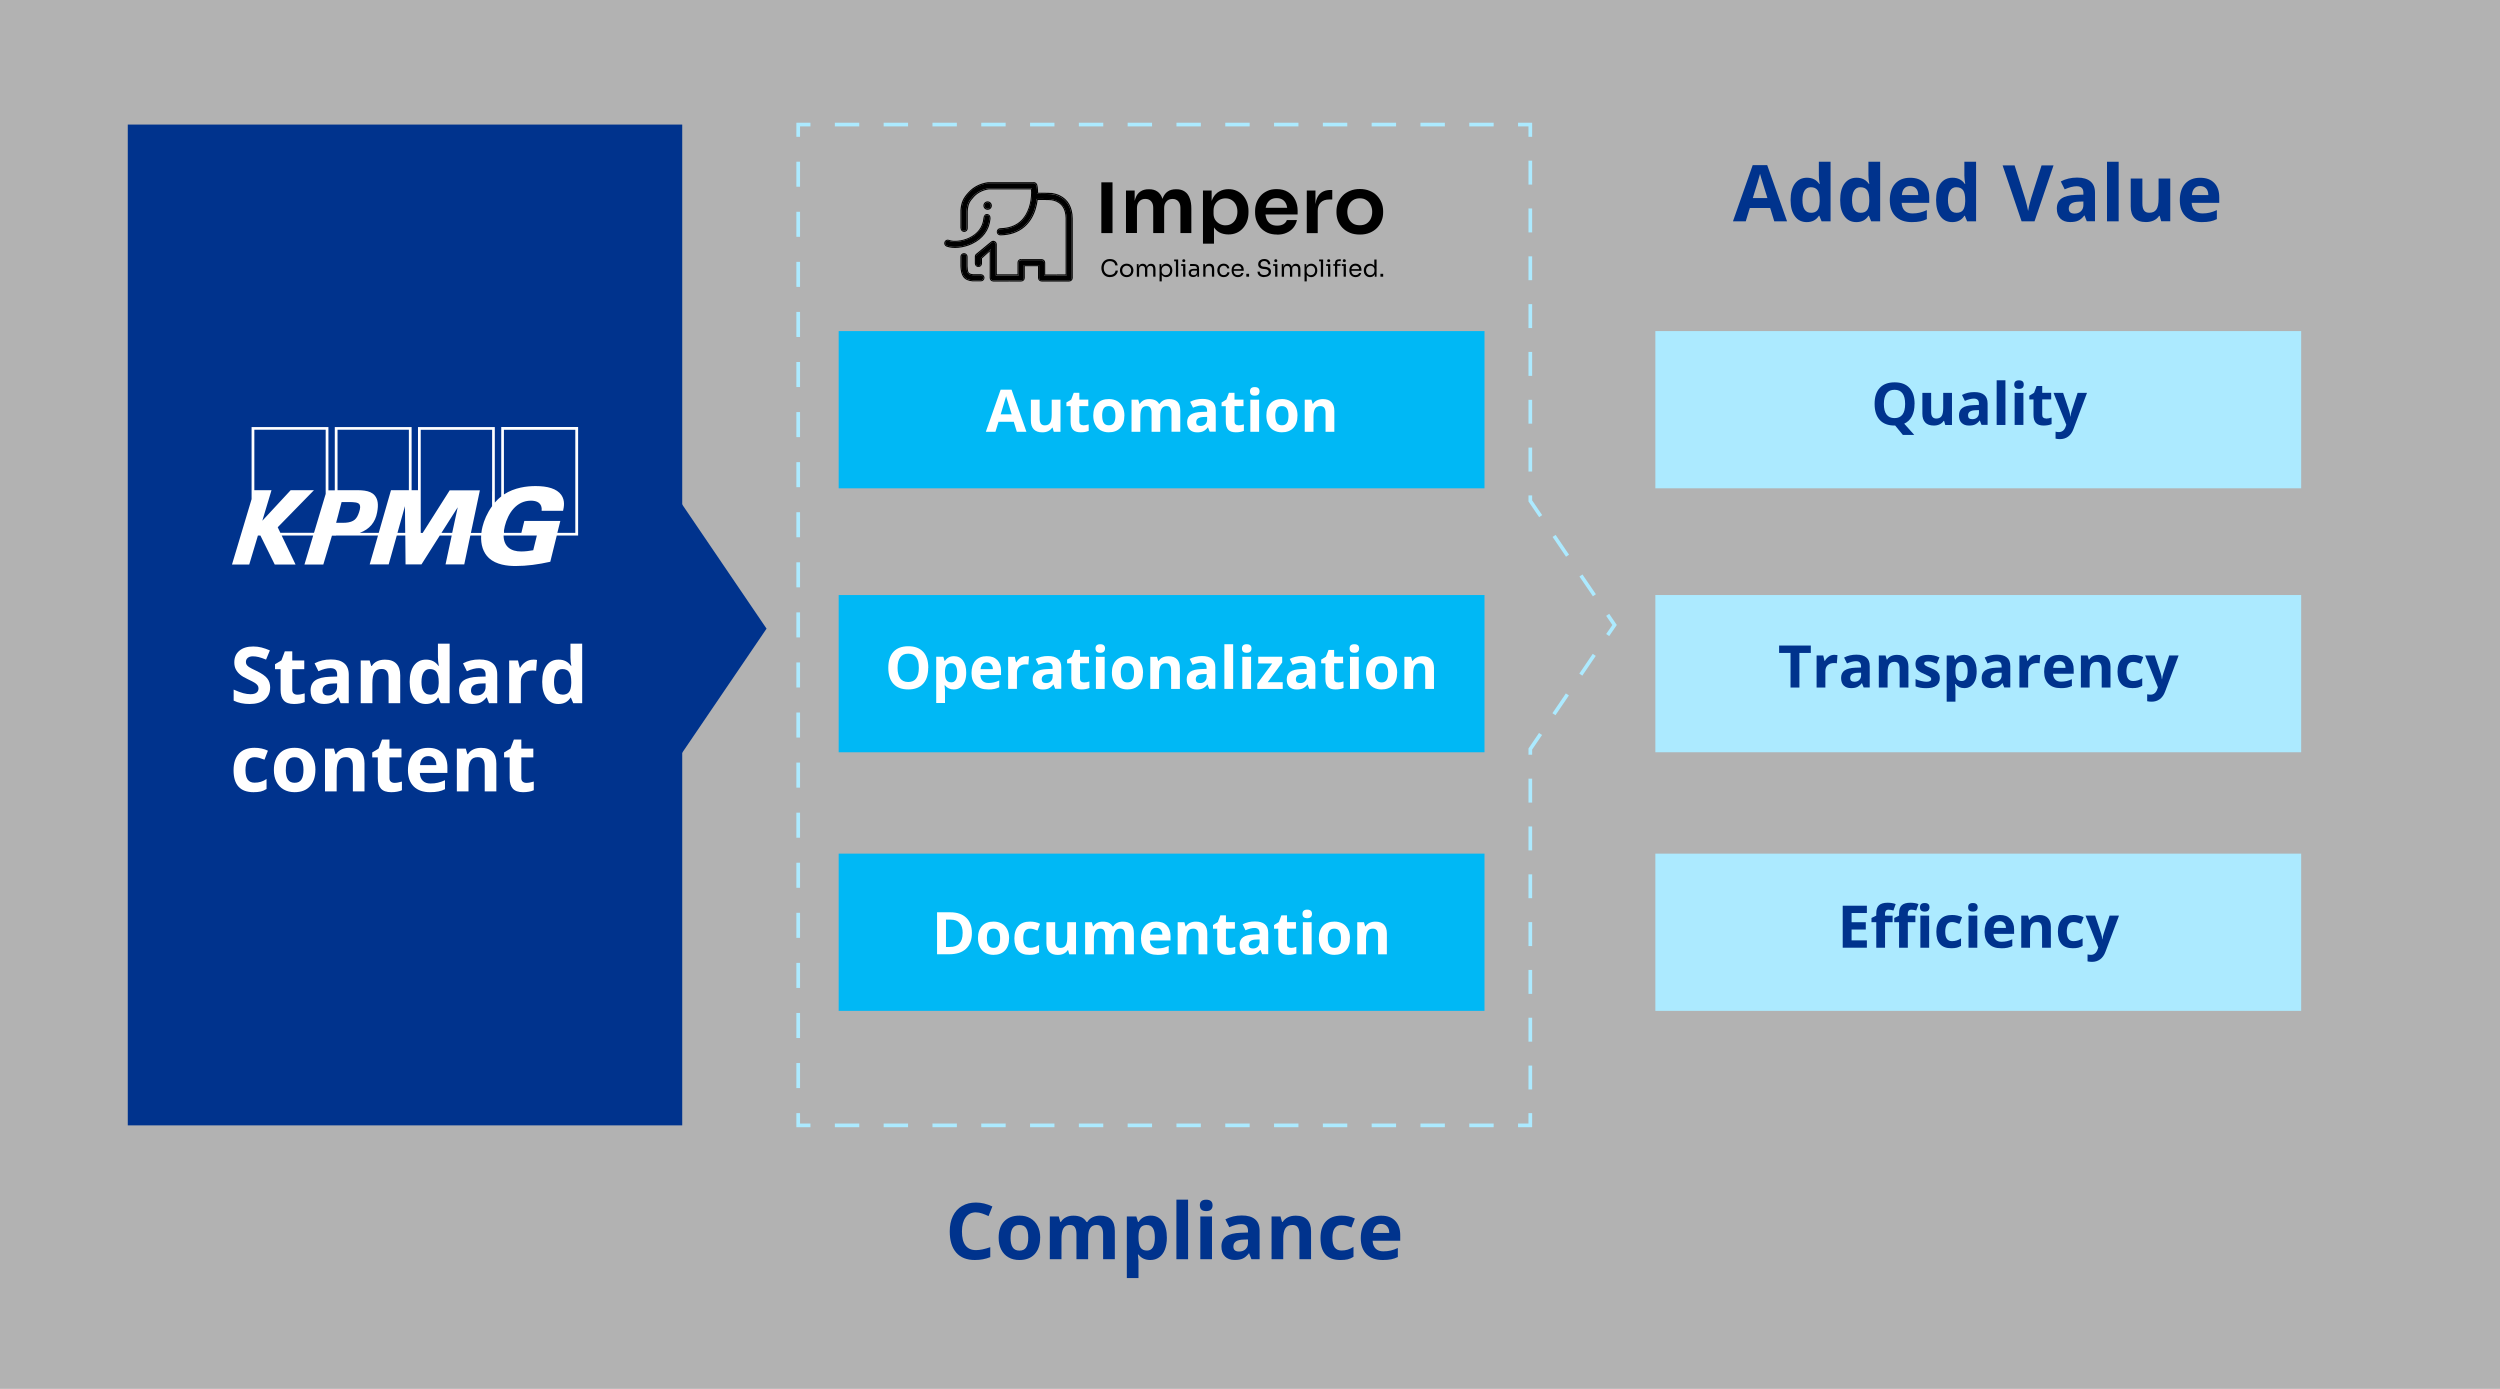 <?xml version="1.0" encoding="UTF-8"?>
<svg xmlns="http://www.w3.org/2000/svg" width="180mm" height="100mm" viewBox="0 0 510.24 283.46">
  <g id="a" data-name="Pfade">
    <rect width="510.24" height="283.46" style="fill: #b2b2b2;"/>
  </g>
  <g id="c" data-name="offene_Grafik_englisch">
    <rect x="26.08" y="25.42" width="113.16" height="204.26" style="fill: #00338d;"/>
    <polygon points="130.74 90.46 79.32 90.46 53.62 128.3 79.32 166.13 130.74 166.13 156.45 128.3 130.74 90.46" style="fill: #00338d;"/>
    <rect x="171.17" y="67.57" width="131.81" height="32.09" style="fill: #00b8f5;"/>
    <g>
      <path d="M207.53,88.12l-.62-2.04h-3.12l-.62,2.04h-1.96l3.02-8.6h2.22l3.04,8.6h-1.96ZM206.48,84.55c-.57-1.85-.9-2.89-.97-3.13s-.12-.43-.16-.57c-.13.5-.5,1.74-1.11,3.71h2.23Z" style="fill: #fff;"/>
      <path d="M215.07,88.12l-.24-.84h-.09c-.19.3-.46.54-.81.71s-.75.25-1.2.25c-.77,0-1.35-.21-1.74-.62s-.59-1-.59-1.78v-4.27h1.79v3.83c0,.47.08.83.25,1.06s.44.35.8.35c.5,0,.86-.17,1.08-.5s.33-.89.33-1.66v-3.08h1.79v6.55h-1.37Z" style="fill: #fff;"/>
      <path d="M221.08,86.81c.31,0,.69-.07,1.12-.21v1.33c-.45.2-.99.3-1.64.3-.71,0-1.24-.18-1.56-.54s-.49-.9-.49-1.63v-3.16h-.86v-.76l.98-.6.52-1.38h1.14v1.39h1.83v1.34h-1.83v3.16c0,.25.07.44.21.56s.33.18.57.18Z" style="fill: #fff;"/>
      <path d="M229.48,84.83c0,1.07-.28,1.9-.84,2.5s-1.35.9-2.35.9c-.63,0-1.18-.14-1.66-.41s-.85-.67-1.11-1.19-.39-1.12-.39-1.8c0-1.07.28-1.9.84-2.5s1.34-.89,2.36-.89c.63,0,1.18.14,1.66.41s.85.67,1.11,1.18.39,1.11.39,1.8ZM224.95,84.83c0,.65.11,1.14.32,1.47s.56.5,1.04.5.82-.17,1.03-.5.31-.82.31-1.47-.11-1.13-.32-1.46-.56-.49-1.04-.49-.82.16-1.03.48-.32.81-.32,1.46Z" style="fill: #fff;"/>
      <path d="M236.82,88.12h-1.79v-3.83c0-.47-.08-.83-.24-1.06s-.41-.35-.75-.35c-.46,0-.79.17-1,.5s-.31.89-.31,1.66v3.08h-1.79v-6.55h1.37l.24.84h.1c.18-.3.43-.54.76-.71s.71-.25,1.14-.25c.98,0,1.64.32,1.99.96h.16c.18-.3.43-.54.78-.71s.73-.25,1.16-.25c.74,0,1.3.19,1.68.57s.57.99.57,1.83v4.27h-1.79v-3.83c0-.47-.08-.83-.24-1.06s-.41-.35-.75-.35c-.44,0-.76.16-.98.47s-.33.81-.33,1.49v3.29Z" style="fill: #fff;"/>
      <path d="M246.9,88.12l-.35-.89h-.05c-.3.38-.61.64-.93.79s-.73.22-1.25.22c-.63,0-1.12-.18-1.49-.54s-.54-.87-.54-1.54.24-1.21.73-1.54,1.22-.51,2.2-.55l1.14-.04v-.29c0-.66-.34-1-1.02-1-.52,0-1.14.16-1.85.47l-.59-1.21c.75-.39,1.59-.59,2.51-.59s1.55.19,2.02.57.7.96.7,1.75v4.37h-1.25ZM246.37,85.08l-.69.02c-.52.02-.91.11-1.16.28s-.38.43-.38.79c0,.5.29.76.87.76.41,0,.75-.12.99-.36s.37-.55.37-.95v-.54Z" style="fill: #fff;"/>
      <path d="M252.75,86.81c.31,0,.69-.07,1.12-.21v1.33c-.45.2-.99.3-1.64.3-.71,0-1.24-.18-1.56-.54s-.49-.9-.49-1.63v-3.16h-.86v-.76l.98-.6.52-1.38h1.14v1.39h1.83v1.34h-1.83v3.16c0,.25.07.44.21.56s.33.18.57.18Z" style="fill: #fff;"/>
      <path d="M255.12,79.87c0-.58.32-.87.97-.87s.97.29.97.87c0,.28-.08.49-.24.65s-.41.23-.73.23c-.65,0-.97-.29-.97-.88ZM256.98,88.12h-1.79v-6.55h1.79v6.55Z" style="fill: #fff;"/>
      <path d="M264.81,84.83c0,1.07-.28,1.9-.84,2.5s-1.35.9-2.35.9c-.63,0-1.18-.14-1.66-.41s-.85-.67-1.11-1.19-.39-1.12-.39-1.8c0-1.07.28-1.9.84-2.5s1.34-.89,2.36-.89c.63,0,1.18.14,1.66.41s.85.67,1.11,1.18.39,1.11.39,1.8ZM260.28,84.83c0,.65.11,1.14.32,1.47s.56.5,1.04.5.82-.17,1.03-.5.31-.82.31-1.47-.11-1.13-.32-1.46-.56-.49-1.04-.49-.82.16-1.03.48-.32.81-.32,1.46Z" style="fill: #fff;"/>
      <path d="M272.33,88.12h-1.79v-3.83c0-.47-.08-.83-.25-1.06s-.44-.35-.8-.35c-.5,0-.86.17-1.08.5s-.33.89-.33,1.66v3.08h-1.79v-6.55h1.37l.24.84h.1c.2-.32.47-.56.82-.72s.75-.24,1.19-.24c.76,0,1.34.21,1.73.62s.59,1.01.59,1.78v4.27Z" style="fill: #fff;"/>
    </g>
    <rect x="171.17" y="121.44" width="131.81" height="32.09" style="fill: #00b8f5;"/>
    <g>
      <path d="M189.44,136.3c0,1.42-.35,2.51-1.05,3.27-.7.76-1.71,1.14-3.02,1.14s-2.32-.38-3.02-1.14c-.7-.76-1.05-1.86-1.05-3.28s.35-2.51,1.06-3.27,1.72-1.13,3.03-1.13,2.32.38,3.02,1.14,1.05,1.85,1.05,3.27ZM183.19,136.3c0,.96.18,1.68.54,2.16s.91.73,1.63.73c1.45,0,2.17-.96,2.17-2.89s-.72-2.89-2.16-2.89c-.72,0-1.27.24-1.63.73s-.55,1.21-.55,2.17Z" style="fill: #fff;"/>
      <path d="M194.68,140.71c-.77,0-1.37-.28-1.81-.84h-.09c.06.55.09.86.09.95v2.65h-1.79v-9.43h1.45l.25.85h.08c.42-.65,1.04-.97,1.86-.97.77,0,1.38.3,1.82.9s.66,1.43.66,2.49c0,.7-.1,1.31-.31,1.82s-.5.91-.88,1.18-.82.4-1.34.4ZM194.15,135.35c-.44,0-.76.14-.97.41s-.31.72-.32,1.34v.19c0,.7.1,1.21.31,1.51s.54.46.99.46c.8,0,1.2-.66,1.2-1.98,0-.64-.1-1.13-.3-1.45s-.51-.48-.93-.48Z" style="fill: #fff;"/>
      <path d="M201.64,140.71c-1.05,0-1.88-.29-2.47-.87-.59-.58-.89-1.41-.89-2.47s.27-1.95.82-2.55,1.31-.9,2.28-.9,1.65.26,2.16.79.77,1.26.77,2.19v.87h-4.22c.02.51.17.9.45,1.19s.68.43,1.18.43c.39,0,.77-.04,1.12-.12s.72-.21,1.1-.39v1.38c-.31.16-.65.27-1,.35s-.79.11-1.3.11ZM201.39,135.19c-.38,0-.68.12-.89.36s-.34.58-.37,1.02h2.51c0-.44-.12-.78-.35-1.02s-.52-.36-.9-.36Z" style="fill: #fff;"/>
      <path d="M209.42,133.92c.24,0,.44.02.6.05l-.13,1.68c-.14-.04-.32-.06-.53-.06-.57,0-1.01.15-1.33.44s-.48.7-.48,1.23v3.33h-1.79v-6.55h1.35l.26,1.1h.09c.2-.37.48-.66.82-.89s.72-.34,1.13-.34Z" style="fill: #fff;"/>
      <path d="M215.37,140.6l-.35-.89h-.05c-.3.38-.61.64-.93.79s-.73.22-1.25.22c-.63,0-1.12-.18-1.49-.54s-.54-.87-.54-1.54.24-1.21.73-1.54,1.22-.51,2.2-.55l1.14-.04v-.29c0-.66-.34-1-1.02-1-.52,0-1.14.16-1.85.47l-.59-1.21c.75-.39,1.59-.59,2.51-.59s1.55.19,2.02.57.7.96.7,1.75v4.37h-1.25ZM214.84,137.56l-.69.02c-.52.02-.91.11-1.16.28s-.38.43-.38.79c0,.5.29.76.87.76.41,0,.75-.12.99-.36s.37-.55.37-.95v-.54Z" style="fill: #fff;"/>
      <path d="M221.22,139.29c.31,0,.69-.07,1.12-.21v1.33c-.45.2-.99.3-1.64.3-.71,0-1.24-.18-1.56-.54s-.49-.9-.49-1.63v-3.16h-.86v-.76l.98-.6.52-1.38h1.14v1.39h1.83v1.34h-1.83v3.16c0,.25.07.44.21.56s.33.18.57.18Z" style="fill: #fff;"/>
      <path d="M223.59,132.35c0-.58.32-.87.97-.87s.97.29.97.87c0,.28-.08.49-.24.65s-.41.23-.73.23c-.65,0-.97-.29-.97-.88ZM225.46,140.6h-1.79v-6.55h1.79v6.55Z" style="fill: #fff;"/>
      <path d="M233.28,137.31c0,1.07-.28,1.9-.84,2.5-.56.6-1.35.9-2.35.9-.63,0-1.18-.14-1.66-.41s-.85-.67-1.11-1.19-.39-1.12-.39-1.8c0-1.07.28-1.9.84-2.5s1.34-.89,2.36-.89c.63,0,1.18.14,1.66.41s.85.67,1.11,1.18.39,1.11.39,1.8ZM228.75,137.31c0,.65.11,1.14.32,1.47s.56.5,1.04.5.82-.17,1.03-.5.31-.82.31-1.47-.11-1.13-.32-1.46-.56-.49-1.04-.49-.82.16-1.03.48-.32.81-.32,1.46Z" style="fill: #fff;"/>
      <path d="M240.81,140.6h-1.79v-3.83c0-.47-.08-.83-.25-1.06s-.44-.35-.8-.35c-.5,0-.86.17-1.08.5s-.33.89-.33,1.66v3.08h-1.79v-6.55h1.37l.24.84h.1c.2-.32.47-.56.82-.72s.75-.24,1.19-.24c.76,0,1.34.21,1.73.62s.59,1.01.59,1.78v4.27Z" style="fill: #fff;"/>
      <path d="M246.81,140.6l-.35-.89h-.05c-.3.38-.61.64-.93.79s-.73.22-1.25.22c-.63,0-1.12-.18-1.49-.54s-.54-.87-.54-1.54.24-1.21.73-1.54,1.22-.51,2.2-.55l1.14-.04v-.29c0-.66-.34-1-1.02-1-.52,0-1.14.16-1.85.47l-.59-1.21c.75-.39,1.59-.59,2.51-.59s1.55.19,2.02.57.7.96.7,1.75v4.37h-1.25ZM246.28,137.56l-.69.02c-.52.02-.91.11-1.16.28s-.38.43-.38.79c0,.5.29.76.87.76.41,0,.75-.12.99-.36s.37-.55.37-.95v-.54Z" style="fill: #fff;"/>
      <path d="M251.68,140.6h-1.79v-9.12h1.79v9.12Z" style="fill: #fff;"/>
      <path d="M253.48,132.35c0-.58.32-.87.97-.87s.97.29.97.87c0,.28-.08.49-.24.65s-.41.23-.73.23c-.65,0-.97-.29-.97-.88ZM255.34,140.6h-1.79v-6.55h1.79v6.55Z" style="fill: #fff;"/>
      <path d="M261.78,140.6h-5.17v-1.06l3.04-4.13h-2.85v-1.37h4.89v1.16l-2.95,4.03h3.06v1.37Z" style="fill: #fff;"/>
      <path d="M267.23,140.6l-.35-.89h-.05c-.3.38-.61.64-.93.79s-.73.22-1.25.22c-.63,0-1.12-.18-1.49-.54s-.54-.87-.54-1.54.24-1.21.73-1.54,1.22-.51,2.2-.55l1.14-.04v-.29c0-.66-.34-1-1.02-1-.52,0-1.14.16-1.85.47l-.59-1.21c.75-.39,1.59-.59,2.51-.59s1.55.19,2.02.57.7.96.7,1.75v4.37h-1.25ZM266.71,137.56l-.69.02c-.52.02-.91.11-1.16.28s-.38.43-.38.79c0,.5.29.76.87.76.41,0,.75-.12.99-.36s.37-.55.37-.95v-.54Z" style="fill: #fff;"/>
      <path d="M273.08,139.29c.31,0,.69-.07,1.12-.21v1.33c-.45.2-.99.3-1.64.3-.71,0-1.24-.18-1.56-.54s-.49-.9-.49-1.63v-3.16h-.86v-.76l.98-.6.52-1.38h1.14v1.39h1.83v1.34h-1.83v3.16c0,.25.07.44.21.56s.33.18.57.18Z" style="fill: #fff;"/>
      <path d="M275.45,132.35c0-.58.32-.87.97-.87s.97.29.97.87c0,.28-.08.49-.24.65s-.41.23-.73.23c-.65,0-.97-.29-.97-.88ZM277.32,140.6h-1.79v-6.55h1.79v6.55Z" style="fill: #fff;"/>
      <path d="M285.15,137.31c0,1.07-.28,1.9-.84,2.5-.56.6-1.35.9-2.35.9-.63,0-1.18-.14-1.66-.41s-.85-.67-1.11-1.19-.39-1.12-.39-1.8c0-1.07.28-1.9.84-2.5s1.34-.89,2.36-.89c.63,0,1.18.14,1.66.41s.85.67,1.11,1.18.39,1.11.39,1.8ZM280.62,137.31c0,.65.11,1.14.32,1.47s.56.5,1.04.5.82-.17,1.03-.5.31-.82.31-1.47-.11-1.13-.32-1.46-.56-.49-1.04-.49-.82.16-1.03.48-.32.81-.32,1.46Z" style="fill: #fff;"/>
      <path d="M292.67,140.6h-1.79v-3.83c0-.47-.08-.83-.25-1.06s-.44-.35-.8-.35c-.5,0-.86.17-1.08.5s-.33.89-.33,1.66v3.08h-1.79v-6.55h1.37l.24.84h.1c.2-.32.47-.56.82-.72s.75-.24,1.19-.24c.76,0,1.34.21,1.73.62s.59,1.01.59,1.78v4.27Z" style="fill: #fff;"/>
    </g>
    <rect x="171.17" y="174.22" width="131.81" height="32.09" style="fill: #00b8f5;"/>
    <g>
      <path d="M198.36,190.4c0,1.41-.4,2.49-1.2,3.24s-1.96,1.12-3.48,1.12h-2.43v-8.57h2.69c1.4,0,2.48.37,3.26,1.11s1.16,1.77,1.16,3.09ZM196.48,190.45c0-1.84-.81-2.76-2.44-2.76h-.97v5.58h.78c1.75,0,2.62-.94,2.62-2.82Z" style="fill: #fff;"/>
      <path d="M205.95,191.48c0,1.07-.28,1.9-.84,2.5s-1.35.9-2.35.9c-.63,0-1.18-.14-1.66-.41s-.85-.67-1.11-1.19-.39-1.12-.39-1.8c0-1.07.28-1.9.84-2.5s1.34-.89,2.36-.89c.63,0,1.18.14,1.66.41s.85.67,1.11,1.18.39,1.11.39,1.8ZM201.42,191.48c0,.65.11,1.14.32,1.47s.56.5,1.04.5.82-.17,1.03-.5.31-.82.31-1.47-.11-1.13-.32-1.46-.56-.49-1.04-.49-.82.16-1.03.48-.32.81-.32,1.46Z" style="fill: #fff;"/>
      <path d="M210.09,194.88c-2.04,0-3.06-1.12-3.06-3.36,0-1.11.28-1.96.83-2.55s1.35-.88,2.38-.88c.76,0,1.44.15,2.04.45l-.53,1.38c-.28-.11-.54-.21-.79-.28s-.48-.11-.73-.11c-.93,0-1.39.66-1.39,1.98s.46,1.92,1.39,1.92c.34,0,.66-.05.96-.14s.59-.24.88-.43v1.53c-.29.18-.58.31-.88.38s-.67.11-1.12.11Z" style="fill: #fff;"/>
      <path d="M218.24,194.77l-.24-.84h-.09c-.19.3-.46.54-.81.71s-.75.25-1.2.25c-.77,0-1.35-.21-1.74-.62s-.59-1-.59-1.78v-4.27h1.79v3.83c0,.47.08.83.25,1.06s.44.35.8.35c.5,0,.86-.17,1.08-.5s.33-.89.33-1.66v-3.08h1.79v6.55h-1.37Z" style="fill: #fff;"/>
      <path d="M227.35,194.77h-1.79v-3.83c0-.47-.08-.83-.24-1.06s-.41-.35-.75-.35c-.46,0-.79.17-1,.5s-.31.89-.31,1.66v3.08h-1.79v-6.55h1.37l.24.84h.1c.18-.3.43-.54.76-.71s.71-.25,1.14-.25c.98,0,1.64.32,1.99.96h.16c.18-.3.43-.54.78-.71s.73-.25,1.16-.25c.74,0,1.3.19,1.68.57s.57.99.57,1.83v4.27h-1.79v-3.83c0-.47-.08-.83-.24-1.06s-.41-.35-.75-.35c-.44,0-.76.16-.98.47s-.33.81-.33,1.49v3.29Z" style="fill: #fff;"/>
      <path d="M236.23,194.88c-1.05,0-1.88-.29-2.47-.87s-.89-1.41-.89-2.47.27-1.95.82-2.55,1.31-.9,2.28-.9,1.65.26,2.16.79.77,1.26.77,2.19v.87h-4.22c.02.51.17.9.45,1.19s.68.43,1.18.43c.39,0,.77-.04,1.12-.12s.72-.21,1.1-.39v1.38c-.31.16-.65.27-1,.35s-.79.11-1.3.11ZM235.98,189.36c-.38,0-.68.12-.89.36s-.34.58-.37,1.02h2.51c0-.44-.12-.78-.35-1.02s-.52-.36-.9-.36Z" style="fill: #fff;"/>
      <path d="M246.4,194.77h-1.79v-3.83c0-.47-.08-.83-.25-1.06s-.44-.35-.8-.35c-.5,0-.86.17-1.08.5s-.33.89-.33,1.66v3.08h-1.79v-6.55h1.37l.24.84h.1c.2-.32.47-.56.82-.72s.75-.24,1.19-.24c.76,0,1.34.21,1.73.62s.59,1.01.59,1.78v4.27Z" style="fill: #fff;"/>
      <path d="M251,193.46c.31,0,.69-.07,1.12-.21v1.33c-.45.2-.99.3-1.64.3-.71,0-1.24-.18-1.56-.54s-.49-.9-.49-1.63v-3.16h-.86v-.76l.98-.6.52-1.38h1.14v1.39h1.83v1.34h-1.83v3.16c0,.25.07.44.21.56s.33.18.57.18Z" style="fill: #fff;"/>
      <path d="M257.61,194.77l-.35-.89h-.05c-.3.38-.61.64-.93.79s-.73.22-1.25.22c-.63,0-1.12-.18-1.49-.54s-.54-.87-.54-1.54.24-1.21.73-1.54,1.22-.51,2.2-.55l1.14-.04v-.29c0-.66-.34-1-1.02-1-.52,0-1.14.16-1.85.47l-.59-1.21c.75-.39,1.59-.59,2.51-.59s1.55.19,2.02.57.7.96.7,1.75v4.37h-1.25ZM257.08,191.73l-.69.02c-.52.02-.91.11-1.16.28s-.38.43-.38.79c0,.5.29.76.87.76.41,0,.75-.12.99-.36s.37-.55.37-.95v-.54Z" style="fill: #fff;"/>
      <path d="M263.46,193.46c.31,0,.69-.07,1.12-.21v1.33c-.45.2-.99.3-1.64.3-.71,0-1.24-.18-1.56-.54s-.49-.9-.49-1.63v-3.16h-.86v-.76l.98-.6.52-1.38h1.14v1.39h1.83v1.34h-1.83v3.16c0,.25.07.44.21.56s.33.18.57.18Z" style="fill: #fff;"/>
      <path d="M265.83,186.52c0-.58.32-.87.97-.87s.97.29.97.87c0,.28-.08.49-.24.65s-.41.23-.73.23c-.65,0-.97-.29-.97-.88ZM267.7,194.77h-1.79v-6.55h1.79v6.55Z" style="fill: #fff;"/>
      <path d="M275.52,191.48c0,1.07-.28,1.9-.84,2.5s-1.35.9-2.35.9c-.63,0-1.18-.14-1.66-.41s-.85-.67-1.11-1.19-.39-1.12-.39-1.8c0-1.07.28-1.9.84-2.5s1.34-.89,2.36-.89c.63,0,1.18.14,1.66.41s.85.67,1.11,1.18.39,1.11.39,1.8ZM270.99,191.48c0,.65.11,1.14.32,1.47s.56.5,1.04.5.82-.17,1.03-.5.31-.82.31-1.47-.11-1.13-.32-1.46-.56-.49-1.04-.49-.82.16-1.03.48-.32.81-.32,1.46Z" style="fill: #fff;"/>
      <path d="M283.05,194.77h-1.79v-3.83c0-.47-.08-.83-.25-1.06s-.44-.35-.8-.35c-.5,0-.86.17-1.08.5s-.33.89-.33,1.66v3.08h-1.79v-6.55h1.37l.24.84h.1c.2-.32.47-.56.82-.72s.75-.24,1.19-.24c.76,0,1.34.21,1.73.62s.59,1.01.59,1.78v4.27Z" style="fill: #fff;"/>
    </g>
    <rect x="337.85" y="67.57" width="131.81" height="32.09" style="fill: #aceaff;"/>
    <g>
      <path d="M390.75,82.44c0,1.01-.18,1.85-.54,2.53s-.88,1.18-1.57,1.5l2.06,2.3h-2.33l-1.57-1.92h-.13c-1.31,0-2.32-.38-3.02-1.14s-1.05-1.86-1.05-3.28.35-2.51,1.06-3.27,1.72-1.13,3.03-1.13,2.32.38,3.02,1.14,1.05,1.85,1.05,3.27ZM384.49,82.44c0,.96.18,1.68.54,2.16s.91.73,1.63.73c1.45,0,2.17-.96,2.17-2.89s-.72-2.89-2.16-2.89c-.72,0-1.27.24-1.63.73s-.55,1.21-.55,2.17Z" style="fill: #00338d;"/>
      <path d="M397.02,86.73l-.24-.84h-.09c-.19.3-.46.54-.81.71s-.75.25-1.2.25c-.77,0-1.35-.21-1.74-.62s-.59-1-.59-1.78v-4.27h1.79v3.83c0,.47.08.83.25,1.06s.44.35.8.35c.5,0,.86-.17,1.08-.5s.33-.89.33-1.66v-3.08h1.79v6.55h-1.37Z" style="fill: #00338d;"/>
      <path d="M404.43,86.73l-.35-.89h-.05c-.3.38-.61.64-.93.79s-.73.22-1.25.22c-.63,0-1.12-.18-1.49-.54s-.54-.87-.54-1.54.24-1.21.73-1.54,1.22-.51,2.2-.55l1.14-.04v-.29c0-.66-.34-1-1.02-1-.52,0-1.14.16-1.85.47l-.59-1.21c.75-.39,1.59-.59,2.51-.59s1.55.19,2.02.57.7.96.7,1.75v4.37h-1.25ZM403.9,83.7l-.69.02c-.52.02-.91.11-1.16.28s-.38.43-.38.79c0,.5.29.76.87.76.41,0,.75-.12.99-.36s.37-.55.37-.95v-.54Z" style="fill: #00338d;"/>
      <path d="M409.3,86.73h-1.79v-9.12h1.79v9.12Z" style="fill: #00338d;"/>
      <path d="M411.1,78.49c0-.58.32-.87.97-.87s.97.29.97.87c0,.28-.08.49-.24.65s-.41.23-.73.23c-.65,0-.97-.29-.97-.88ZM412.97,86.73h-1.79v-6.55h1.79v6.55Z" style="fill: #00338d;"/>
      <path d="M417.6,85.43c.31,0,.69-.07,1.12-.21v1.33c-.45.2-.99.3-1.64.3-.71,0-1.24-.18-1.56-.54s-.49-.9-.49-1.63v-3.16h-.86v-.76l.98-.6.52-1.38h1.14v1.39h1.83v1.34h-1.83v3.16c0,.25.07.44.21.56s.33.18.57.18Z" style="fill: #00338d;"/>
      <path d="M419.11,80.18h1.96l1.24,3.69c.11.32.18.7.22,1.14h.04c.04-.4.13-.78.25-1.14l1.21-3.69h1.92l-2.77,7.39c-.25.68-.62,1.2-1.09,1.54s-1.02.51-1.65.51c-.31,0-.61-.03-.91-.1v-1.42c.21.05.45.08.7.08.32,0,.59-.1.83-.29s.42-.49.55-.88l.11-.32-2.6-6.5Z" style="fill: #00338d;"/>
    </g>
    <rect x="337.85" y="121.44" width="131.81" height="32.09" style="fill: #aceaff;"/>
    <g>
      <path d="M367.26,140.32h-1.82v-7.06h-2.33v-1.51h6.47v1.51h-2.33v7.06Z" style="fill: #00338d;"/>
      <path d="M374.42,133.65c.24,0,.44.02.6.05l-.13,1.68c-.14-.04-.32-.06-.53-.06-.57,0-1.01.15-1.33.44s-.48.7-.48,1.23v3.33h-1.79v-6.55h1.35l.26,1.1h.09c.2-.37.48-.66.82-.89s.72-.34,1.13-.34Z" style="fill: #00338d;"/>
      <path d="M380.37,140.32l-.35-.89h-.05c-.3.38-.61.64-.93.79s-.73.22-1.25.22c-.63,0-1.12-.18-1.49-.54s-.54-.87-.54-1.54.24-1.21.73-1.54,1.22-.51,2.2-.55l1.14-.04v-.29c0-.66-.34-1-1.02-1-.52,0-1.14.16-1.85.47l-.59-1.21c.75-.39,1.59-.59,2.51-.59s1.55.19,2.02.57.7.96.7,1.75v4.37h-1.25ZM379.84,137.29l-.69.02c-.52.02-.91.11-1.16.28s-.38.43-.38.79c0,.5.29.76.87.76.41,0,.75-.12.99-.36s.37-.55.37-.95v-.54Z" style="fill: #00338d;"/>
      <path d="M389.5,140.32h-1.79v-3.83c0-.47-.08-.83-.25-1.06s-.44-.35-.8-.35c-.5,0-.86.17-1.08.5s-.33.89-.33,1.66v3.08h-1.79v-6.55h1.37l.24.84h.1c.2-.32.47-.56.82-.72s.75-.24,1.19-.24c.76,0,1.34.21,1.73.62s.59,1.01.59,1.78v4.27Z" style="fill: #00338d;"/>
      <path d="M395.91,138.38c0,.67-.23,1.18-.7,1.54s-1.17.53-2.09.53c-.48,0-.88-.03-1.22-.1s-.65-.16-.94-.28v-1.48c.33.16.71.29,1.12.39s.78.16,1.1.16c.65,0,.97-.19.97-.56,0-.14-.04-.25-.13-.34s-.23-.19-.45-.3-.49-.24-.84-.39c-.5-.21-.87-.41-1.11-.59s-.41-.39-.52-.62-.16-.52-.16-.86c0-.58.23-1.03.68-1.35s1.09-.48,1.92-.48,1.56.17,2.3.52l-.54,1.29c-.33-.14-.63-.26-.92-.35s-.58-.13-.87-.13c-.53,0-.79.14-.79.43,0,.16.08.3.25.42s.54.29,1.12.52c.51.21.89.4,1.12.58s.41.39.53.62.17.51.17.84Z" style="fill: #00338d;"/>
      <path d="M400.91,140.44c-.77,0-1.37-.28-1.81-.84h-.09c.06.55.09.86.09.95v2.65h-1.79v-9.43h1.45l.25.85h.08c.42-.65,1.04-.97,1.86-.97.77,0,1.38.3,1.82.9s.66,1.43.66,2.49c0,.7-.1,1.31-.31,1.82s-.5.91-.88,1.18-.82.4-1.34.4ZM400.38,135.08c-.44,0-.76.14-.97.41s-.31.72-.32,1.34v.19c0,.7.1,1.21.31,1.51s.54.46.99.46c.8,0,1.2-.66,1.2-1.98,0-.64-.1-1.13-.3-1.45s-.51-.48-.93-.48Z" style="fill: #00338d;"/>
      <path d="M409.06,140.32l-.35-.89h-.05c-.3.38-.61.64-.93.79s-.73.22-1.25.22c-.63,0-1.12-.18-1.49-.54s-.54-.87-.54-1.54.24-1.21.73-1.54,1.22-.51,2.2-.55l1.14-.04v-.29c0-.66-.34-1-1.02-1-.52,0-1.14.16-1.85.47l-.59-1.21c.75-.39,1.59-.59,2.51-.59s1.55.19,2.02.57.7.96.7,1.75v4.37h-1.25ZM408.53,137.29l-.69.02c-.52.02-.91.11-1.16.28s-.38.43-.38.79c0,.5.29.76.87.76.41,0,.75-.12.99-.36s.37-.55.37-.95v-.54Z" style="fill: #00338d;"/>
      <path d="M415.81,133.65c.24,0,.44.02.6.05l-.13,1.68c-.14-.04-.32-.06-.53-.06-.57,0-1.01.15-1.33.44s-.48.7-.48,1.23v3.33h-1.79v-6.55h1.35l.26,1.1h.09c.2-.37.48-.66.82-.89s.72-.34,1.13-.34Z" style="fill: #00338d;"/>
      <path d="M420.56,140.44c-1.05,0-1.88-.29-2.47-.87-.59-.58-.89-1.41-.89-2.47s.27-1.95.82-2.55,1.31-.9,2.28-.9,1.65.26,2.16.79.77,1.26.77,2.19v.87h-4.22c.02.51.17.9.45,1.19s.68.43,1.18.43c.39,0,.77-.04,1.12-.12s.72-.21,1.1-.39v1.38c-.31.16-.65.27-1,.35s-.79.11-1.3.11ZM420.31,134.92c-.38,0-.68.12-.89.36s-.34.58-.37,1.02h2.51c0-.44-.12-.78-.35-1.02s-.52-.36-.9-.36Z" style="fill: #00338d;"/>
      <path d="M430.74,140.32h-1.79v-3.83c0-.47-.08-.83-.25-1.06s-.44-.35-.8-.35c-.5,0-.86.17-1.08.5s-.33.89-.33,1.66v3.08h-1.79v-6.55h1.37l.24.84h.1c.2-.32.47-.56.82-.72s.75-.24,1.19-.24c.76,0,1.34.21,1.73.62s.59,1.01.59,1.78v4.27Z" style="fill: #00338d;"/>
      <path d="M435.24,140.44c-2.04,0-3.06-1.12-3.06-3.36,0-1.11.28-1.96.83-2.55s1.35-.88,2.38-.88c.76,0,1.44.15,2.04.45l-.53,1.38c-.28-.11-.54-.21-.79-.28s-.48-.11-.73-.11c-.93,0-1.39.66-1.39,1.98s.46,1.92,1.39,1.92c.34,0,.66-.05.96-.14s.59-.24.88-.43v1.53c-.29.18-.58.31-.88.38s-.67.11-1.12.11Z" style="fill: #00338d;"/>
      <path d="M437.81,133.77h1.96l1.24,3.69c.11.32.18.7.22,1.14h.04c.04-.4.13-.78.25-1.14l1.21-3.69h1.92l-2.77,7.39c-.25.68-.62,1.2-1.09,1.54s-1.02.51-1.65.51c-.31,0-.61-.03-.91-.1v-1.42c.21.05.45.08.7.08.32,0,.59-.1.83-.29s.42-.49.55-.88l.11-.32-2.6-6.5Z" style="fill: #00338d;"/>
    </g>
    <rect x="337.85" y="174.22" width="131.81" height="32.09" style="fill: #aceaff;"/>
    <g>
      <path d="M381.02,193.42h-4.93v-8.57h4.93v1.49h-3.12v1.88h2.9v1.49h-2.9v2.21h3.12v1.5Z" style="fill: #00338d;"/>
      <path d="M386.28,188.21h-1.55v5.21h-1.79v-5.21h-.98v-.86l.98-.48v-.48c0-.75.18-1.29.55-1.63s.96-.52,1.76-.52c.62,0,1.17.09,1.65.28l-.46,1.31c-.36-.11-.69-.17-1-.17-.25,0-.44.08-.55.23s-.17.34-.17.58v.41h1.55v1.34ZM390.93,188.21h-1.55v5.21h-1.79v-5.21h-.98v-.86l.98-.48v-.48c0-.75.18-1.29.55-1.63s.96-.52,1.76-.52c.62,0,1.17.09,1.65.28l-.46,1.31c-.36-.11-.69-.17-1-.17-.25,0-.44.08-.55.23s-.17.34-.17.58v.41h1.55v1.34ZM391.86,185.17c0-.58.32-.87.97-.87s.97.29.97.87c0,.28-.08.49-.24.65s-.41.23-.73.23c-.65,0-.97-.29-.97-.88ZM393.73,193.42h-1.79v-6.55h1.79v6.55Z" style="fill: #00338d;"/>
      <path d="M398.26,193.53c-2.04,0-3.06-1.12-3.06-3.36,0-1.11.28-1.96.83-2.55s1.35-.88,2.38-.88c.76,0,1.44.15,2.04.45l-.53,1.38c-.28-.11-.54-.21-.79-.28s-.48-.11-.73-.11c-.93,0-1.39.66-1.39,1.98s.46,1.92,1.39,1.92c.34,0,.66-.05.96-.14s.59-.24.88-.43v1.53c-.29.18-.58.31-.88.38s-.67.11-1.12.11Z" style="fill: #00338d;"/>
      <path d="M401.69,185.17c0-.58.32-.87.97-.87s.97.29.97.87c0,.28-.08.49-.24.65s-.41.23-.73.23c-.65,0-.97-.29-.97-.88ZM403.56,193.42h-1.79v-6.55h1.79v6.55Z" style="fill: #00338d;"/>
      <path d="M408.4,193.53c-1.05,0-1.88-.29-2.47-.87s-.89-1.41-.89-2.47.27-1.95.82-2.55,1.31-.9,2.28-.9,1.65.26,2.16.79.77,1.26.77,2.19v.87h-4.22c.02.51.17.9.45,1.19s.68.43,1.18.43c.39,0,.77-.04,1.12-.12s.72-.21,1.1-.39v1.38c-.31.16-.65.27-1,.35s-.79.11-1.3.11ZM408.15,188.01c-.38,0-.68.12-.89.36s-.34.58-.37,1.02h2.51c0-.44-.12-.78-.35-1.02s-.52-.36-.9-.36Z" style="fill: #00338d;"/>
      <path d="M418.57,193.42h-1.79v-3.83c0-.47-.08-.83-.25-1.06s-.44-.35-.8-.35c-.5,0-.86.17-1.08.5s-.33.89-.33,1.66v3.08h-1.79v-6.55h1.37l.24.84h.1c.2-.32.47-.56.82-.72s.75-.24,1.19-.24c.76,0,1.34.21,1.73.62s.59,1.01.59,1.78v4.27Z" style="fill: #00338d;"/>
      <path d="M423.07,193.53c-2.04,0-3.06-1.12-3.06-3.36,0-1.11.28-1.96.83-2.55s1.35-.88,2.38-.88c.76,0,1.44.15,2.04.45l-.53,1.38c-.28-.11-.54-.21-.79-.28s-.48-.11-.73-.11c-.93,0-1.39.66-1.39,1.98s.46,1.92,1.39,1.92c.34,0,.66-.05.96-.14s.59-.24.88-.43v1.53c-.29.18-.58.31-.88.38s-.67.11-1.12.11Z" style="fill: #00338d;"/>
      <path d="M425.64,186.87h1.96l1.24,3.69c.11.32.18.7.22,1.14h.04c.04-.4.13-.78.25-1.14l1.21-3.69h1.92l-2.77,7.39c-.25.68-.62,1.2-1.09,1.54s-1.02.51-1.65.51c-.31,0-.61-.03-.91-.1v-1.42c.21.05.45.08.7.08.32,0,.59-.1.83-.29s.42-.49.55-.88l.11-.32-2.6-6.5Z" style="fill: #00338d;"/>
    </g>
    <g>
      <path d="M362.12,45.17l-.83-2.72h-4.16l-.83,2.72h-2.61l4.03-11.47h2.96l4.05,11.47h-2.61ZM360.72,40.42c-.77-2.46-1.2-3.86-1.29-4.18-.1-.32-.17-.58-.21-.77-.17.67-.66,2.32-1.48,4.95h2.98Z" style="fill: #00338d;"/>
      <path d="M368.75,45.33c-1.03,0-1.83-.4-2.42-1.2s-.88-1.9-.88-3.31.3-2.55.89-3.35c.6-.8,1.42-1.2,2.46-1.2,1.1,0,1.94.43,2.52,1.28h.08c-.12-.65-.18-1.23-.18-1.74v-2.8h2.39v12.16h-1.83l-.46-1.13h-.1c-.54.86-1.37,1.29-2.48,1.29ZM369.59,43.43c.61,0,1.06-.18,1.34-.53.28-.35.44-.96.46-1.8v-.26c0-.94-.14-1.61-.43-2.02s-.76-.61-1.41-.61c-.53,0-.94.23-1.24.68-.29.45-.44,1.11-.44,1.96s.15,1.5.45,1.93.72.64,1.27.64Z" style="fill: #00338d;"/>
      <path d="M378.87,45.33c-1.03,0-1.83-.4-2.42-1.2s-.88-1.9-.88-3.31.3-2.55.89-3.35c.6-.8,1.42-1.2,2.46-1.2,1.1,0,1.94.43,2.52,1.28h.08c-.12-.65-.18-1.23-.18-1.74v-2.8h2.39v12.16h-1.83l-.46-1.13h-.1c-.54.86-1.37,1.29-2.48,1.29ZM379.71,43.43c.61,0,1.06-.18,1.34-.53.28-.35.44-.96.46-1.8v-.26c0-.94-.14-1.61-.43-2.02s-.76-.61-1.41-.61c-.53,0-.94.23-1.24.68-.29.45-.44,1.11-.44,1.96s.15,1.5.45,1.93.72.64,1.27.64Z" style="fill: #00338d;"/>
      <path d="M390.19,45.33c-1.41,0-2.51-.39-3.3-1.16-.79-.78-1.19-1.88-1.19-3.3s.37-2.59,1.1-3.39c.73-.8,1.74-1.2,3.04-1.2s2.2.35,2.88,1.05,1.03,1.67,1.03,2.91v1.16h-5.63c.03.68.23,1.21.6,1.59.38.38.9.57,1.58.57.53,0,1.02-.05,1.49-.16s.96-.28,1.47-.52v1.84c-.42.21-.86.36-1.34.46-.47.1-1.05.15-1.73.15ZM389.85,37.97c-.51,0-.9.16-1.19.48-.29.32-.45.77-.49,1.36h3.34c-.01-.59-.16-1.04-.46-1.36s-.7-.48-1.2-.48Z" style="fill: #00338d;"/>
      <path d="M398.45,45.33c-1.03,0-1.83-.4-2.42-1.2s-.88-1.9-.88-3.31.3-2.55.89-3.35c.6-.8,1.42-1.2,2.46-1.2,1.1,0,1.94.43,2.52,1.28h.08c-.12-.65-.18-1.23-.18-1.74v-2.8h2.39v12.16h-1.83l-.46-1.13h-.1c-.54.86-1.37,1.29-2.48,1.29ZM399.29,43.43c.61,0,1.06-.18,1.34-.53.28-.35.44-.96.46-1.8v-.26c0-.94-.14-1.61-.43-2.02s-.76-.61-1.41-.61c-.53,0-.94.23-1.24.68-.29.45-.44,1.11-.44,1.96s.15,1.5.45,1.93.72.64,1.27.64Z" style="fill: #00338d;"/>
      <path d="M416.67,33.75h2.45l-3.88,11.42h-2.64l-3.88-11.42h2.45l2.15,6.8c.12.4.24.87.37,1.4.13.53.21.91.24,1.11.06-.48.25-1.32.59-2.52l2.16-6.8Z" style="fill: #00338d;"/>
      <path d="M425.91,45.17l-.46-1.19h-.06c-.4.51-.81.86-1.24,1.05-.42.2-.98.29-1.66.29-.84,0-1.5-.24-1.98-.72-.48-.48-.72-1.16-.72-2.05s.32-1.61.97-2.05c.65-.44,1.63-.68,2.93-.73l1.52-.05v-.38c0-.89-.45-1.33-1.36-1.33-.7,0-1.52.21-2.46.63l-.79-1.61c1-.53,2.12-.79,3.34-.79s2.07.26,2.7.77c.62.51.94,1.29.94,2.33v5.82h-1.66ZM425.21,41.12l-.92.03c-.69.02-1.21.15-1.55.38-.34.23-.51.58-.51,1.05,0,.67.38,1.01,1.16,1.01.55,0,.99-.16,1.32-.48.33-.32.5-.74.5-1.27v-.72Z" style="fill: #00338d;"/>
      <path d="M432.41,45.17h-2.38v-12.16h2.38v12.16Z" style="fill: #00338d;"/>
      <path d="M441.1,45.17l-.32-1.12h-.12c-.26.41-.62.72-1.09.94s-1,.33-1.6.33c-1.03,0-1.8-.27-2.32-.82-.52-.55-.78-1.34-.78-2.37v-5.7h2.38v5.1c0,.63.11,1.1.34,1.42.22.32.58.47,1.07.47.67,0,1.15-.22,1.45-.67s.45-1.18.45-2.21v-4.11h2.38v8.73h-1.83Z" style="fill: #00338d;"/>
      <path d="M449.38,45.33c-1.41,0-2.51-.39-3.3-1.16-.79-.78-1.19-1.88-1.19-3.3s.37-2.59,1.1-3.39c.73-.8,1.74-1.2,3.04-1.2s2.2.35,2.88,1.05,1.03,1.67,1.03,2.91v1.16h-5.63c.03.68.23,1.21.6,1.59.38.38.9.57,1.58.57.53,0,1.02-.05,1.49-.16s.96-.28,1.47-.52v1.84c-.42.21-.86.36-1.34.46-.47.1-1.05.15-1.73.15ZM449.05,37.97c-.51,0-.9.16-1.19.48-.29.32-.45.77-.49,1.36h3.34c-.01-.59-.16-1.04-.46-1.36s-.7-.48-1.2-.48Z" style="fill: #00338d;"/>
    </g>
    <g>
      <path d="M199.2,247.43c-.91,0-1.62.34-2.12,1.03s-.75,1.64-.75,2.86c0,2.55.96,3.82,2.87,3.82.8,0,1.77-.2,2.91-.6v2.03c-.94.39-1.98.59-3.14.59-1.66,0-2.93-.5-3.81-1.51-.88-1.01-1.32-2.45-1.32-4.34,0-1.19.21-2.23.65-3.12.43-.89,1.05-1.58,1.86-2.05.81-.48,1.76-.71,2.85-.71s2.22.27,3.34.8l-.78,1.97c-.43-.2-.86-.38-1.29-.53-.43-.15-.86-.23-1.27-.23Z" style="fill: #00338d;"/>
      <path d="M212.29,252.62c0,1.42-.38,2.53-1.12,3.34s-1.79,1.2-3.13,1.2c-.84,0-1.58-.18-2.22-.55s-1.13-.89-1.48-1.58-.52-1.49-.52-2.41c0-1.43.37-2.54,1.12-3.33.74-.79,1.79-1.19,3.14-1.19.84,0,1.58.18,2.22.55s1.13.89,1.48,1.57.52,1.48.52,2.4ZM206.25,252.62c0,.86.14,1.52.43,1.96.28.44.75.66,1.39.66s1.09-.22,1.37-.66c.28-.44.42-1.09.42-1.96s-.14-1.51-.42-1.95-.74-.65-1.38-.65-1.09.21-1.38.64-.42,1.08-.42,1.95Z" style="fill: #00338d;"/>
      <path d="M222.08,257h-2.38v-5.1c0-.63-.11-1.1-.32-1.42s-.54-.47-1-.47c-.61,0-1.05.22-1.33.67-.28.45-.41,1.18-.41,2.21v4.11h-2.38v-8.73h1.82l.32,1.12h.13c.23-.4.57-.71,1.02-.94.44-.23.95-.34,1.52-.34,1.31,0,2.19.43,2.66,1.28h.21c.23-.41.58-.72,1.04-.95.46-.22.97-.34,1.54-.34.99,0,1.74.25,2.25.76s.76,1.32.76,2.44v5.7h-2.39v-5.1c0-.63-.11-1.1-.32-1.42s-.54-.47-1-.47c-.58,0-1.02.21-1.31.62s-.43,1.08-.43,1.98v4.38Z" style="fill: #00338d;"/>
      <path d="M234.77,257.16c-1.03,0-1.83-.37-2.41-1.12h-.12c.08.73.12,1.15.12,1.27v3.54h-2.38v-12.58h1.94l.34,1.13h.11c.56-.86,1.38-1.3,2.48-1.3,1.03,0,1.84.4,2.42,1.2.58.8.88,1.9.88,3.32,0,.93-.14,1.74-.41,2.43s-.66,1.21-1.17,1.57c-.51.36-1.1.54-1.78.54ZM234.07,250.01c-.59,0-1.02.18-1.29.54-.27.36-.41.96-.42,1.79v.26c0,.94.14,1.61.42,2.02.28.41.72.61,1.32.61,1.07,0,1.6-.88,1.6-2.64,0-.86-.13-1.5-.39-1.93-.26-.43-.68-.64-1.24-.64Z" style="fill: #00338d;"/>
      <path d="M242.48,257h-2.38v-12.16h2.38v12.16Z" style="fill: #00338d;"/>
      <path d="M244.88,246.01c0-.78.43-1.16,1.3-1.16s1.3.39,1.3,1.16c0,.37-.11.66-.32.86-.22.21-.54.31-.97.31-.87,0-1.3-.39-1.3-1.17ZM247.36,257h-2.38v-8.73h2.38v8.73Z" style="fill: #00338d;"/>
      <path d="M255.41,257l-.46-1.19h-.06c-.4.5-.81.86-1.24,1.05-.43.2-.98.29-1.66.29-.84,0-1.5-.24-1.98-.72-.48-.48-.72-1.16-.72-2.05s.32-1.61.97-2.05,1.62-.68,2.93-.73l1.52-.05v-.38c0-.89-.45-1.33-1.36-1.33-.7,0-1.52.21-2.46.63l-.79-1.61c1-.53,2.12-.79,3.34-.79s2.07.25,2.7.77.94,1.29.94,2.33v5.82h-1.66ZM254.71,252.96l-.92.03c-.69.02-1.21.15-1.55.38-.34.23-.51.58-.51,1.05,0,.67.38,1.01,1.16,1.01.55,0,.99-.16,1.32-.48.33-.32.5-.74.5-1.27v-.72Z" style="fill: #00338d;"/>
      <path d="M267.59,257h-2.38v-5.1c0-.63-.11-1.1-.34-1.42-.22-.32-.58-.47-1.07-.47-.67,0-1.15.22-1.45.67s-.45,1.18-.45,2.21v4.11h-2.38v-8.73h1.82l.32,1.12h.13c.27-.42.63-.74,1.1-.96.46-.22,1-.32,1.59-.32,1.02,0,1.79.27,2.31.82.53.55.79,1.34.79,2.38v5.7Z" style="fill: #00338d;"/>
      <path d="M273.59,257.16c-2.72,0-4.08-1.49-4.08-4.48,0-1.48.37-2.62,1.11-3.4.74-.78,1.8-1.18,3.18-1.18,1.01,0,1.92.2,2.72.59l-.7,1.84c-.38-.15-.72-.27-1.05-.37-.32-.1-.65-.14-.97-.14-1.24,0-1.86.88-1.86,2.64s.62,2.56,1.86,2.56c.46,0,.88-.06,1.27-.18s.78-.31,1.17-.57v2.04c-.39.25-.78.41-1.17.51-.39.09-.89.14-1.49.14Z" style="fill: #00338d;"/>
      <path d="M282.22,257.16c-1.41,0-2.51-.39-3.3-1.16-.79-.78-1.19-1.88-1.19-3.3s.37-2.59,1.1-3.39c.73-.8,1.74-1.2,3.04-1.2s2.2.35,2.88,1.05,1.03,1.67,1.03,2.91v1.16h-5.63c.03.68.23,1.21.6,1.59s.9.57,1.58.57c.53,0,1.02-.05,1.49-.16s.96-.28,1.47-.52v1.84c-.42.21-.86.36-1.34.46-.47.1-1.05.15-1.73.15ZM281.89,249.8c-.51,0-.9.16-1.19.48-.29.32-.45.77-.49,1.36h3.34c-.01-.59-.16-1.04-.46-1.36s-.7-.48-1.2-.48Z" style="fill: #00338d;"/>
    </g>
    <g>
      <g>
        <path d="M55.13,140.35c0,1.03-.37,1.84-1.11,2.44s-1.78.89-3.1.89c-1.22,0-2.3-.23-3.23-.69v-2.25c.77.34,1.42.59,1.96.73.53.14,1.02.21,1.46.21.53,0,.94-.1,1.22-.3.28-.2.43-.5.43-.91,0-.22-.06-.42-.19-.6-.12-.17-.31-.34-.55-.5-.24-.16-.74-.42-1.48-.77-.7-.33-1.22-.64-1.57-.95-.35-.3-.63-.65-.84-1.05-.21-.4-.31-.87-.31-1.41,0-1.01.34-1.8,1.03-2.38.68-.58,1.63-.87,2.84-.87.59,0,1.16.07,1.7.21s1.1.34,1.69.59l-.78,1.88c-.61-.25-1.11-.42-1.51-.52-.4-.1-.79-.15-1.18-.15-.46,0-.81.11-1.05.32-.25.21-.37.49-.37.84,0,.21.05.4.15.56.1.16.26.31.47.46.22.15.73.42,1.54.8,1.07.51,1.8,1.02,2.2,1.54.4.51.59,1.14.59,1.89Z" style="fill: #fff;"/>
        <path d="M60.69,141.78c.42,0,.92-.09,1.5-.27v1.77c-.59.27-1.32.4-2.19.4-.95,0-1.65-.24-2.08-.72-.44-.48-.65-1.2-.65-2.17v-4.21h-1.14v-1.01l1.31-.8.69-1.84h1.52v1.86h2.45v1.79h-2.45v4.21c0,.34.09.59.29.75.19.16.44.24.75.24Z" style="fill: #fff;"/>
        <path d="M69.51,143.52l-.46-1.19h-.06c-.4.5-.81.86-1.24,1.05-.42.2-.98.29-1.66.29-.84,0-1.5-.24-1.98-.72-.48-.48-.72-1.16-.72-2.05s.32-1.61.97-2.05c.65-.44,1.63-.68,2.93-.73l1.52-.05v-.38c0-.89-.45-1.33-1.36-1.33-.7,0-1.52.21-2.46.63l-.79-1.61c1-.53,2.12-.79,3.34-.79s2.07.26,2.7.77c.62.51.94,1.29.94,2.33v5.82h-1.66ZM68.8,139.47l-.92.03c-.69.02-1.21.15-1.55.38-.34.23-.51.58-.51,1.05,0,.67.38,1.01,1.16,1.01.55,0,.99-.16,1.32-.48.33-.32.5-.74.5-1.27v-.72Z" style="fill: #fff;"/>
        <path d="M81.69,143.52h-2.38v-5.1c0-.63-.11-1.1-.34-1.42-.22-.31-.58-.47-1.07-.47-.67,0-1.15.22-1.45.67s-.45,1.18-.45,2.21v4.11h-2.38v-8.73h1.82l.32,1.12h.13c.27-.42.63-.74,1.1-.96.47-.22,1-.32,1.59-.32,1.02,0,1.79.27,2.31.82.53.55.79,1.34.79,2.38v5.7Z" style="fill: #fff;"/>
        <path d="M86.91,143.68c-1.03,0-1.83-.4-2.42-1.2s-.88-1.9-.88-3.31.3-2.55.89-3.35c.6-.8,1.42-1.2,2.46-1.2,1.1,0,1.94.43,2.52,1.28h.08c-.12-.65-.18-1.23-.18-1.74v-2.8h2.39v12.16h-1.83l-.46-1.13h-.1c-.54.86-1.37,1.29-2.48,1.29ZM87.74,141.78c.61,0,1.06-.18,1.34-.53.28-.35.44-.96.46-1.81v-.26c0-.94-.14-1.61-.43-2.02s-.76-.61-1.41-.61c-.53,0-.94.23-1.24.68-.29.45-.44,1.11-.44,1.96s.15,1.5.45,1.93.72.64,1.27.64Z" style="fill: #fff;"/>
        <path d="M99.81,143.52l-.46-1.19h-.06c-.4.5-.81.86-1.24,1.05-.42.2-.98.29-1.66.29-.84,0-1.5-.24-1.98-.72-.48-.48-.72-1.16-.72-2.05s.32-1.61.97-2.05c.65-.44,1.63-.68,2.93-.73l1.52-.05v-.38c0-.89-.45-1.33-1.36-1.33-.7,0-1.52.21-2.46.63l-.79-1.61c1-.53,2.12-.79,3.34-.79s2.07.26,2.7.77c.62.51.94,1.29.94,2.33v5.82h-1.66ZM99.11,139.47l-.92.03c-.69.02-1.21.15-1.55.38-.34.23-.51.58-.51,1.05,0,.67.38,1.01,1.16,1.01.55,0,.99-.16,1.32-.48.33-.32.5-.74.5-1.27v-.72Z" style="fill: #fff;"/>
        <path d="M108.8,134.62c.32,0,.59.02.8.07l-.18,2.23c-.19-.05-.43-.08-.7-.08-.76,0-1.35.2-1.78.59-.42.39-.64.94-.64,1.64v4.45h-2.38v-8.73h1.8l.35,1.47h.12c.27-.49.64-.88,1.1-1.18.46-.3.96-.45,1.5-.45Z" style="fill: #fff;"/>
        <path d="M113.96,143.68c-1.03,0-1.83-.4-2.42-1.2s-.88-1.9-.88-3.31.3-2.55.89-3.35c.6-.8,1.42-1.2,2.46-1.2,1.1,0,1.94.43,2.52,1.28h.08c-.12-.65-.18-1.23-.18-1.74v-2.8h2.39v12.16h-1.83l-.46-1.13h-.1c-.54.86-1.37,1.29-2.48,1.29ZM114.79,141.78c.61,0,1.06-.18,1.34-.53.29-.35.44-.96.46-1.81v-.26c0-.94-.14-1.61-.43-2.02s-.76-.61-1.41-.61c-.53,0-.94.23-1.24.68-.29.45-.44,1.11-.44,1.96s.15,1.5.45,1.93.72.64,1.27.64Z" style="fill: #fff;"/>
        <path d="M51.75,161.68c-2.72,0-4.08-1.49-4.08-4.48,0-1.48.37-2.62,1.11-3.4.74-.78,1.8-1.18,3.18-1.18,1.01,0,1.92.2,2.72.59l-.7,1.84c-.38-.15-.72-.27-1.05-.37-.32-.1-.65-.14-.97-.14-1.24,0-1.86.88-1.86,2.64s.62,2.56,1.86,2.56c.46,0,.88-.06,1.27-.18s.78-.31,1.17-.57v2.04c-.39.25-.78.41-1.17.51-.39.09-.89.14-1.49.14Z" style="fill: #fff;"/>
        <path d="M64.37,157.14c0,1.42-.38,2.53-1.12,3.34s-1.79,1.2-3.13,1.2c-.84,0-1.58-.18-2.22-.55s-1.13-.89-1.48-1.58-.52-1.49-.52-2.41c0-1.43.37-2.54,1.12-3.33.74-.79,1.79-1.19,3.14-1.19.84,0,1.58.18,2.22.55s1.13.89,1.48,1.57.52,1.48.52,2.4ZM58.33,157.14c0,.86.14,1.52.43,1.96.28.44.75.66,1.39.66s1.09-.22,1.37-.66c.28-.44.42-1.09.42-1.96s-.14-1.51-.42-1.95-.74-.65-1.38-.65-1.09.21-1.38.64-.42,1.08-.42,1.95Z" style="fill: #fff;"/>
        <path d="M74.4,161.52h-2.38v-5.1c0-.63-.11-1.1-.34-1.42-.22-.32-.58-.47-1.07-.47-.67,0-1.15.22-1.45.67s-.45,1.18-.45,2.21v4.11h-2.38v-8.73h1.82l.32,1.12h.13c.27-.42.63-.74,1.1-.96.47-.22,1-.32,1.59-.32,1.02,0,1.79.27,2.31.82.53.55.79,1.34.79,2.38v5.7Z" style="fill: #fff;"/>
        <path d="M80.53,159.78c.42,0,.92-.09,1.5-.27v1.77c-.59.27-1.32.4-2.19.4-.95,0-1.65-.24-2.08-.72-.44-.48-.65-1.2-.65-2.17v-4.21h-1.14v-1.01l1.31-.8.69-1.84h1.52v1.86h2.45v1.79h-2.45v4.21c0,.34.09.59.29.75.19.16.44.24.75.24Z" style="fill: #fff;"/>
        <path d="M87.75,161.68c-1.41,0-2.51-.39-3.3-1.16-.79-.78-1.19-1.88-1.19-3.3s.37-2.59,1.1-3.39c.73-.8,1.74-1.2,3.04-1.2s2.2.35,2.88,1.05,1.03,1.67,1.03,2.91v1.16h-5.63c.03.68.23,1.21.6,1.59s.9.57,1.58.57c.53,0,1.02-.05,1.49-.16s.96-.28,1.47-.52v1.84c-.42.21-.86.36-1.34.46-.47.1-1.05.15-1.73.15ZM87.41,154.32c-.51,0-.9.16-1.19.48-.29.32-.45.77-.49,1.36h3.34c-.01-.59-.16-1.04-.46-1.36s-.7-.48-1.2-.48Z" style="fill: #fff;"/>
        <path d="M101.31,161.52h-2.38v-5.1c0-.63-.11-1.1-.34-1.42-.22-.32-.58-.47-1.07-.47-.67,0-1.15.22-1.45.67s-.45,1.18-.45,2.21v4.11h-2.38v-8.73h1.82l.32,1.12h.13c.27-.42.63-.74,1.1-.96.47-.22,1-.32,1.59-.32,1.02,0,1.79.27,2.31.82.53.55.79,1.34.79,2.38v5.7Z" style="fill: #fff;"/>
        <path d="M107.44,159.78c.42,0,.92-.09,1.5-.27v1.77c-.59.27-1.32.4-2.19.4-.95,0-1.65-.24-2.08-.72-.44-.48-.65-1.2-.65-2.17v-4.21h-1.14v-1.01l1.31-.8.69-1.84h1.52v1.86h2.45v1.79h-2.45v4.21c0,.34.09.59.29.75.19.16.44.24.75.24Z" style="fill: #fff;"/>
      </g>
      <path d="M117.42,108.75h-3.67l.61-2.43h-7.35l-.6,2.43h-3.55v-.5c.05-.27.1-.56.17-.87.65-2.62,2.36-5.2,5.34-5.2,1.18,0,2.34.45,2.18,2.07h4.37c.17-.76.46-2.05-.36-3.24-.93-1.29-2.81-1.81-5.25-1.81-1.73,0-4.27.28-6.46,1.71v-13.2h14.57v21.04ZM108.82,112.3c-.83.15-1.66.25-2.45.25-2.1,0-3.56-.98-3.59-3.25h6.79l-.74,3ZM100.43,100.29v3.02c-1.02,1.4-1.65,2.94-1.95,4.17-.11.43-.19.85-.23,1.28h-2.14l1.83-8.69h-6.16s-5.51,8.69-5.51,8.69h-.4v-21.04h14.57v12.58ZM92.29,108.75h-2.19l3.32-5.22-1.13,5.22ZM83.45,100.04h-3.65l-2.5,8.71h-3.87c1.97-.73,3.17-2.12,3.54-4.18.31-1.6.16-2.66-.49-3.45-.98-1.18-2.95-1.08-4.7-1.08-.31,0-2.89,0-2.89,0v-12.33h14.56v12.33ZM81.12,108.75l1.53-5.45.05,5.45h-1.59ZM70.52,106.68h0c-.14,0-.28.02-.45.02-.21,0-.38,0-.54,0h-.93s.43-1.6.43-1.6l.2-.79.49-1.85c.22,0,.43,0,.63,0h.72c1.23,0,2.01.07,2.29.47.22.3.19.81-.07,1.59-.44,1.35-1,2.03-2.79,2.17M66.47,100.81l-.23.76-2.08,6.93-.08.24h-6.86l-.54-1.13,7.39-7.56h-4.75l-5.78,6.23,1.87-6.23h-3.5v-12.35h14.56v13.1ZM102.3,87.15v14.16c-.49.39-.92.81-1.31,1.26v-15.41h-15.68v12.89h-1.3v-12.89h-15.68v12.91h-1.3v-12.91h-15.68v14.71l-4,13.34h3.52l1.77-5.91h.51l2.92,5.91h4.25l-2.83-5.91h6.43l-1.78,5.91h3.85l1.76-5.89h.84v-.02h8.56l-1.7,5.89h3.88l1.65-5.89h1.74l.05,5.89h3.25l3.73-5.89h2.44l-1.26,5.89h3.82l1.24-5.89h2.21c-.09,1.83.38,3.48,1.59,4.6,1.48,1.36,3.75,1.62,5.43,1.62,2.3,0,4.69-.33,7.09-.87l1.32-5.35h4.36v-22.15h-15.68Z" style="fill: #fff;"/>
    </g>
    <g>
      <polyline points="328.12 125.48 329.53 127.55 328.12 129.61" style="fill: none; stroke: #aceaff; stroke-miterlimit: 10; stroke-width: .75px;"/>
      <polyline points="325.38 133.65 312.33 152.87 312.33 224.74" style="fill: none; stroke: #aceaff; stroke-dasharray: 4.88 4.88; stroke-miterlimit: 10; stroke-width: .75px;"/>
      <polyline points="312.33 227.18 312.33 229.68 309.83 229.68" style="fill: none; stroke: #aceaff; stroke-miterlimit: 10; stroke-width: .75px;"/>
      <line x1="304.85" y1="229.68" x2="167.9" y2="229.68" style="fill: none; stroke: #aceaff; stroke-dasharray: 4.98 4.98; stroke-miterlimit: 10; stroke-width: .75px;"/>
      <polyline points="165.41 229.68 162.91 229.68 162.91 227.18" style="fill: none; stroke: #aceaff; stroke-miterlimit: 10; stroke-width: .75px;"/>
      <line x1="162.91" y1="222.07" x2="162.91" y2="30.47" style="fill: none; stroke: #aceaff; stroke-dasharray: 5.11 5.11; stroke-miterlimit: 10; stroke-width: .75px;"/>
      <polyline points="162.91 27.92 162.91 25.42 165.41 25.42" style="fill: none; stroke: #aceaff; stroke-miterlimit: 10; stroke-width: .75px;"/>
      <line x1="170.39" y1="25.42" x2="307.34" y2="25.42" style="fill: none; stroke: #aceaff; stroke-dasharray: 4.98 4.98; stroke-miterlimit: 10; stroke-width: .75px;"/>
      <polyline points="309.83 25.42 312.33 25.42 312.33 27.92" style="fill: none; stroke: #aceaff; stroke-miterlimit: 10; stroke-width: .75px;"/>
      <polyline points="312.33 32.79 312.33 102.23 326.75 123.46" style="fill: none; stroke: #aceaff; stroke-dasharray: 4.88 4.88; stroke-miterlimit: 10; stroke-width: .75px;"/>
    </g>
    <g>
      <path d="M226.55,56.56c-.32,0-.59-.06-.82-.17-.22-.11-.4-.26-.54-.44-.14-.18-.24-.37-.3-.58-.06-.21-.1-.42-.1-.61v-.11c0-.21.03-.42.1-.63.07-.21.17-.4.31-.58.14-.17.32-.31.54-.42.22-.11.48-.16.79-.16s.58.05.81.16c.22.11.4.26.53.46.13.2.21.43.24.69h-.48c-.03-.2-.09-.36-.19-.49-.1-.13-.23-.23-.39-.29-.15-.06-.33-.1-.52-.1-.21,0-.39.04-.55.11-.16.07-.29.17-.39.3-.1.13-.18.28-.24.45-.05.17-.08.35-.08.55s.03.37.08.54c.05.17.13.32.24.45.11.13.24.24.4.31.16.07.35.11.56.11.3,0,.55-.08.76-.23.2-.15.33-.37.37-.65h.48c-.03.24-.11.46-.24.66-.13.2-.31.36-.54.48-.23.12-.5.18-.83.18Z"/>
      <path d="M229.95,56.56c-.22,0-.42-.04-.59-.12-.17-.08-.31-.18-.43-.3-.12-.13-.2-.27-.26-.43-.06-.16-.09-.32-.09-.48v-.09c0-.16.03-.32.09-.48.06-.16.15-.3.27-.43.12-.13.26-.23.43-.3.17-.08.36-.12.58-.12s.41.04.58.12c.17.07.31.17.43.3.12.12.21.27.27.43.06.16.09.32.09.48v.09c0,.16-.03.32-.09.48-.06.16-.15.3-.26.43-.12.13-.26.23-.43.3-.17.08-.37.12-.59.12ZM229.95,56.15c.19,0,.36-.04.49-.13.14-.09.24-.2.31-.35.07-.14.11-.31.11-.49s-.04-.35-.11-.49c-.07-.14-.18-.26-.32-.34-.13-.08-.3-.13-.48-.13s-.35.04-.48.13c-.14.08-.24.2-.32.34-.07.14-.11.31-.11.49s.04.34.11.49c.07.14.18.26.31.35.14.08.3.13.49.13Z"/>
      <path d="M232.02,56.47v-2.57h.36v1.1h-.06c0-.25.03-.46.1-.63.07-.18.17-.31.3-.4.13-.09.3-.14.5-.14h.02c.2,0,.37.05.5.14.13.09.23.23.3.4.06.17.1.38.1.63h-.13c0-.25.03-.46.1-.63.07-.18.17-.31.3-.4.13-.09.3-.14.5-.14h.02c.2,0,.37.05.5.14.13.09.23.23.3.4.07.17.1.38.1.63v1.47h-.46v-1.57c0-.21-.05-.37-.15-.48-.1-.12-.24-.17-.43-.17s-.34.06-.46.18c-.12.12-.17.29-.17.5v1.54h-.46v-1.57c0-.21-.05-.37-.15-.48-.1-.12-.24-.17-.43-.17s-.34.06-.46.18c-.12.12-.17.29-.17.5v1.54h-.46Z"/>
      <path d="M236.66,57.43v-3.53h.36v1.11h-.09c.02-.29.07-.51.17-.68.1-.18.24-.31.4-.39.16-.08.34-.13.53-.13s.35.04.5.11c.15.07.28.17.39.29.11.12.19.26.25.42.06.16.09.33.09.51v.09c0,.18-.03.35-.09.51-.06.16-.15.3-.26.42-.11.12-.24.22-.39.29-.15.07-.32.11-.5.11s-.36-.04-.52-.12c-.17-.08-.3-.21-.41-.39-.11-.18-.17-.42-.19-.71l.21.38v1.71h-.46ZM237.96,56.15c.17,0,.32-.04.45-.12.13-.08.23-.2.3-.34.07-.15.11-.32.11-.5s-.04-.36-.11-.5c-.07-.14-.17-.26-.3-.34-.13-.08-.28-.12-.45-.12-.15,0-.3.04-.43.11-.13.07-.24.17-.32.3-.08.13-.12.28-.12.47v.22c0,.18.04.33.12.45.08.12.19.22.32.29.13.07.27.1.42.1Z"/>
      <path d="M240,56.47v-3.51h.46v3.51h-.46ZM239.64,53.33v-.37h.82v.37h-.82Z"/>
      <path d="M241.47,56.47v-2.57h.46v2.57h-.46ZM241.08,54.27v-.37h.85v.37h-.85ZM241.6,53.49c-.1,0-.18-.03-.23-.08-.05-.05-.07-.12-.07-.21s.02-.15.07-.21c.05-.05.13-.08.23-.08s.18.03.23.08c.05.05.08.12.08.21s-.03.15-.08.21c-.05.05-.12.08-.23.08Z"/>
      <path d="M244.37,56.47v-.77h-.08v-.89c0-.18-.05-.31-.14-.4-.09-.09-.22-.13-.4-.13-.1,0-.2,0-.31,0-.11,0-.21,0-.3,0-.1,0-.18,0-.25.01v-.4c.07,0,.14-.01.22-.01.08,0,.16,0,.24,0,.08,0,.16,0,.24,0,.26,0,.48.03.64.1.17.06.29.16.37.3.08.14.12.33.12.57v1.63h-.36ZM243.53,56.54c-.19,0-.36-.03-.5-.1-.14-.07-.24-.16-.32-.29-.07-.12-.11-.28-.11-.45s.04-.33.12-.46c.08-.12.2-.21.36-.27.16-.06.35-.1.57-.1h.7v.35h-.72c-.19,0-.33.04-.43.13-.1.09-.15.21-.15.35s.05.25.15.34c.1.09.24.13.43.13.11,0,.21-.02.31-.06.1-.04.18-.11.24-.2.07-.1.1-.23.11-.39l.12.18c-.02.18-.06.34-.13.46-.07.12-.17.21-.3.28-.12.06-.28.1-.46.1Z"/>
      <path d="M245.58,56.47v-2.57h.36v1.1h-.06c0-.25.03-.47.1-.64.07-.18.18-.31.32-.4.14-.09.32-.14.53-.14h.02c.32,0,.56.1.72.3.16.2.24.49.24.88v1.47h-.46v-1.56c0-.2-.06-.36-.17-.48-.11-.12-.27-.18-.46-.18s-.36.06-.49.19c-.12.13-.19.29-.19.5v1.53h-.46Z"/>
      <path d="M249.75,56.56c-.22,0-.41-.04-.58-.12-.16-.08-.29-.18-.4-.31-.11-.13-.19-.28-.24-.43-.05-.16-.08-.31-.08-.47v-.09c0-.16.03-.32.08-.48.05-.16.13-.3.24-.42.11-.13.24-.23.4-.31.16-.08.35-.12.56-.12s.41.04.58.12c.17.08.31.19.41.34.11.14.16.32.18.51h-.44c-.02-.16-.1-.29-.22-.4-.12-.11-.29-.16-.5-.16-.18,0-.33.04-.46.13-.12.08-.21.2-.27.34-.06.14-.09.31-.09.49s.03.34.09.49c.06.14.15.26.27.35.12.08.28.13.47.13.14,0,.27-.03.37-.08.11-.05.19-.12.25-.21.06-.09.1-.18.12-.29h.44c0,.2-.07.38-.18.52-.11.15-.25.26-.42.35-.17.08-.37.12-.59.12Z"/>
      <path d="M252.65,56.56c-.22,0-.42-.04-.58-.12-.16-.08-.3-.18-.4-.3-.1-.13-.18-.27-.23-.43-.05-.16-.07-.32-.07-.48v-.09c0-.17.02-.33.07-.49.05-.16.13-.3.23-.42.1-.13.23-.23.39-.3.16-.08.35-.12.56-.12.28,0,.51.06.69.18.18.12.32.27.4.46.09.19.13.39.13.61v.21h-2.28v-.35h1.94l-.11.19c0-.18-.03-.34-.09-.47-.06-.13-.14-.24-.26-.31s-.26-.11-.44-.11-.33.04-.46.12c-.12.08-.21.2-.27.34-.06.14-.09.31-.09.5s.03.35.09.5c.06.14.15.26.28.35.12.08.28.12.48.12.2,0,.36-.04.49-.13.13-.09.2-.19.23-.31h.43c-.04.18-.11.33-.21.46-.11.13-.24.23-.4.29-.16.07-.34.1-.54.1Z"/>
      <path d="M254.37,56.47v-.59h.56v.59h-.56Z"/>
      <path d="M258.02,56.56c-.29,0-.54-.05-.74-.14-.2-.1-.36-.23-.47-.4-.11-.17-.16-.36-.16-.58h.47c0,.11.03.21.08.32.06.11.15.19.28.26.13.07.32.11.54.11.21,0,.38-.03.52-.09.13-.06.23-.15.3-.25.06-.1.1-.21.1-.33,0-.14-.06-.26-.19-.36-.12-.1-.31-.16-.55-.18l-.39-.03c-.31-.03-.56-.12-.74-.29-.19-.17-.28-.39-.28-.66,0-.21.05-.4.15-.56.11-.16.25-.29.44-.38.19-.09.4-.14.65-.14s.46.04.64.13c.19.09.33.22.43.38.11.16.16.35.16.58h-.47c0-.11-.03-.22-.08-.32-.05-.1-.13-.18-.24-.25-.11-.06-.26-.1-.44-.1s-.32.03-.43.09c-.11.06-.2.14-.25.24-.05.1-.08.2-.08.31,0,.13.05.24.15.34.1.1.25.16.44.17l.39.03c.24.02.45.07.62.15.18.08.31.19.4.33.1.13.14.3.14.49,0,.21-.06.41-.17.57-.12.17-.28.3-.48.39-.21.09-.45.14-.72.14Z"/>
      <path d="M260.25,56.47v-2.57h.46v2.57h-.46ZM259.85,54.27v-.37h.85v.37h-.85ZM260.38,53.49c-.1,0-.18-.03-.23-.08-.05-.05-.07-.12-.07-.21s.02-.15.07-.21c.05-.05.13-.08.23-.08s.18.03.23.08c.05.05.08.12.08.21s-.03.15-.08.21c-.05.05-.12.08-.23.08Z"/>
      <path d="M261.6,56.47v-2.57h.36v1.1h-.06c0-.25.03-.46.1-.63.07-.18.17-.31.3-.4.13-.09.3-.14.5-.14h.02c.2,0,.37.05.5.14.13.09.23.23.3.4.06.17.1.38.1.63h-.13c0-.25.03-.46.1-.63.07-.18.17-.31.3-.4.13-.09.3-.14.5-.14h.02c.2,0,.37.05.5.14.13.09.23.23.3.4.07.17.1.38.1.63v1.47h-.46v-1.57c0-.21-.05-.37-.15-.48-.1-.12-.24-.17-.43-.17s-.34.06-.46.18c-.12.12-.17.29-.17.5v1.54h-.46v-1.57c0-.21-.05-.37-.15-.48-.1-.12-.24-.17-.43-.17s-.34.06-.46.18c-.12.12-.17.29-.17.5v1.54h-.46Z"/>
      <path d="M266.25,57.43v-3.53h.36v1.11h-.09c.02-.29.07-.51.17-.68.1-.18.24-.31.4-.39.16-.08.34-.13.53-.13s.35.04.5.11c.15.07.28.17.39.29.11.12.19.26.25.42.06.16.09.33.09.51v.09c0,.18-.03.35-.09.51-.06.16-.15.3-.26.42-.11.12-.24.22-.39.29-.15.07-.32.11-.5.11s-.36-.04-.52-.12c-.17-.08-.3-.21-.41-.39-.11-.18-.17-.42-.19-.71l.21.38v1.71h-.46ZM267.55,56.15c.17,0,.32-.04.45-.12.13-.08.23-.2.3-.34.07-.15.11-.32.11-.5s-.04-.36-.11-.5c-.07-.14-.17-.26-.3-.34-.13-.08-.28-.12-.45-.12-.15,0-.3.04-.43.11-.13.07-.24.17-.32.3-.08.13-.12.28-.12.47v.22c0,.18.04.33.12.45.08.12.19.22.32.29.13.07.27.1.42.1Z"/>
      <path d="M269.58,56.47v-3.51h.46v3.51h-.46ZM269.23,53.33v-.37h.82v.37h-.82Z"/>
      <path d="M271.05,56.47v-2.57h.46v2.57h-.46ZM270.66,54.27v-.37h.85v.37h-.85ZM271.18,53.49c-.1,0-.18-.03-.23-.08-.05-.05-.07-.12-.07-.21s.02-.15.07-.21c.05-.05.13-.08.23-.08s.18.03.23.08c.05.05.08.12.08.21s-.03.15-.08.21c-.05.05-.12.08-.23.08Z"/>
      <path d="M272.47,56.47v-2.73c0-.29.08-.5.23-.63.15-.13.37-.2.66-.2h.29v.38h-.36c-.12,0-.21.03-.27.1-.06.06-.1.15-.1.27v2.8h-.44ZM272.12,54.25v-.35h1.48v.35h-1.48ZM274.23,56.47v-2.57h.46v2.57h-.46ZM273.86,54.27v-.37h.84v.37h-.84ZM274.36,53.49c-.1,0-.18-.03-.23-.08-.05-.05-.07-.12-.07-.21s.02-.15.07-.21c.05-.05.13-.08.23-.08s.18.03.23.08c.05.05.08.12.08.21s-.03.15-.08.21c-.05.05-.12.08-.23.08Z"/>
      <path d="M276.68,56.56c-.22,0-.42-.04-.58-.12-.16-.08-.3-.18-.4-.3-.1-.13-.18-.27-.23-.43-.05-.16-.07-.32-.07-.48v-.09c0-.17.02-.33.07-.49.05-.16.13-.3.23-.42.1-.13.23-.23.39-.3.16-.08.35-.12.56-.12.28,0,.51.06.69.18.18.12.32.27.4.46.09.19.13.39.13.61v.21h-2.28v-.35h1.94l-.11.19c0-.18-.03-.34-.09-.47-.06-.13-.14-.24-.26-.31-.12-.07-.26-.11-.44-.11s-.33.04-.46.12c-.12.08-.21.2-.27.34-.06.14-.09.31-.09.5s.03.35.09.5c.06.14.15.26.28.35.12.08.28.12.48.12.2,0,.36-.04.49-.13.13-.09.2-.19.23-.31h.43c-.04.18-.11.33-.21.46-.11.13-.24.23-.4.29-.16.07-.34.1-.54.1Z"/>
      <path d="M279.6,56.56c-.18,0-.35-.03-.5-.1-.15-.07-.29-.16-.4-.28-.11-.12-.2-.26-.26-.42-.06-.16-.09-.33-.09-.52v-.09c0-.18.03-.35.09-.51.06-.16.15-.3.25-.42.11-.12.24-.22.39-.28.15-.07.32-.11.51-.11.2,0,.37.04.53.13.16.08.29.21.39.38.1.17.16.4.17.67l-.19-.31v-1.73h.46v3.51h-.36v-1.14h.13c-.01.29-.07.53-.18.71-.11.18-.25.31-.41.39-.16.08-.34.12-.53.12ZM279.66,56.15c.16,0,.3-.04.43-.11.13-.07.23-.17.31-.3.08-.13.12-.29.12-.47v-.22c0-.18-.04-.33-.12-.45-.08-.12-.18-.22-.31-.28-.13-.07-.27-.1-.42-.1-.17,0-.32.04-.45.12-.13.08-.23.19-.3.34-.07.14-.11.31-.11.51s.04.37.11.51c.07.14.18.26.31.34.13.08.28.12.45.12Z"/>
      <path d="M281.74,56.47v-.59h.56v.59h-.56Z"/>
      <path d="M277.54,47.87c-.77,0-1.45-.12-2.04-.37-.59-.25-1.09-.58-1.49-.99-.41-.43-.72-.91-.93-1.44-.2-.53-.31-1.09-.31-1.66v-.34c0-.6.11-1.16.32-1.7.22-.54.54-1.02.95-1.44.42-.43.92-.76,1.51-.99.59-.25,1.25-.37,1.99-.37s1.4.12,1.99.37c.59.23,1.09.57,1.49.99.42.42.73.9.95,1.44.21.53.32,1.1.32,1.7v.34c0,.58-.11,1.13-.32,1.66-.2.53-.51,1.01-.92,1.44-.41.42-.9.75-1.49.99-.59.25-1.26.37-2.02.37ZM277.54,45.97c.55,0,1.01-.12,1.38-.35.37-.25.66-.57.85-.98.19-.42.29-.89.29-1.41s-.1-1-.31-1.41c-.19-.42-.48-.74-.87-.98-.37-.25-.82-.37-1.35-.37s-.98.12-1.37.37c-.37.23-.66.56-.87.98-.2.41-.31.88-.31,1.41s.1.99.29,1.41c.2.41.49.73.87.98.37.23.84.35,1.38.35Z"/>
      <path d="M266.71,47.57v-8.69h1.77v3.68h-.05c0-1.25.27-2.19.8-2.83.54-.64,1.32-.96,2.36-.96h.32v1.94h-.61c-.75,0-1.33.2-1.75.61-.41.39-.61.97-.61,1.73v4.53h-2.23Z"/>
      <path d="M260.65,47.87c-.75,0-1.41-.13-1.98-.38-.56-.26-1.02-.6-1.4-1.02-.36-.44-.64-.92-.84-1.46-.18-.53-.27-1.08-.27-1.63v-.3c0-.58.09-1.13.27-1.66.19-.54.47-1.02.84-1.44.37-.43.84-.76,1.38-1.01.55-.26,1.18-.38,1.9-.38.94,0,1.73.21,2.36.62.64.41,1.12.94,1.45,1.62.32.66.48,1.38.48,2.14v.8h-7.73v-1.36h6.33l-.69.67c0-.55-.08-1.03-.24-1.42-.16-.39-.41-.7-.74-.91-.32-.21-.73-.32-1.22-.32s-.91.11-1.25.34c-.34.22-.61.55-.79.98-.17.42-.26.92-.26,1.5,0,.54.09,1.03.26,1.46.17.42.43.75.79.99.35.23.8.35,1.35.35s.99-.11,1.33-.32c.34-.22.56-.5.66-.82h2.06c-.13.6-.37,1.12-.74,1.57-.36.45-.83.79-1.4,1.04-.56.25-1.19.37-1.91.37Z"/>
      <path d="M245.52,49.73v-10.85h1.77v3.75l-.27-.02c.04-.89.22-1.63.55-2.23.33-.6.77-1.04,1.32-1.33.55-.3,1.16-.45,1.83-.45.62,0,1.18.11,1.67.34.5.22.93.54,1.29.94.36.41.64.88.84,1.42.19.53.29,1.11.29,1.73v.34c0,.63-.1,1.22-.29,1.76-.18.53-.46,1.01-.82,1.42-.35.41-.78.73-1.29.96-.5.22-1.07.34-1.69.34-.65,0-1.25-.13-1.8-.4-.54-.28-.97-.7-1.3-1.26-.33-.58-.52-1.32-.56-2.22l.71,1.07v4.69h-2.23ZM250.14,45.98c.48,0,.9-.12,1.25-.35.36-.23.65-.56.85-.98.2-.43.31-.91.31-1.44s-.1-1.04-.31-1.44c-.2-.41-.49-.72-.85-.94-.35-.23-.77-.35-1.25-.35-.44,0-.85.1-1.22.29-.36.19-.66.47-.9.85-.22.37-.34.82-.34,1.34v.64c0,.5.12.93.35,1.28.24.35.54.62.92.82.37.19.77.29,1.19.29Z"/>
      <path d="M229.81,47.57v-8.69h1.77v3.73h-.16c0-.88.11-1.61.34-2.19.22-.6.56-1.05,1-1.34.45-.31,1.01-.46,1.67-.46h.1c.67,0,1.23.15,1.67.46.45.3.78.75,1,1.34.22.59.34,1.32.34,2.19h-.56c0-.88.11-1.61.34-2.19.24-.6.57-1.05,1.01-1.34.45-.31,1.01-.46,1.67-.46h.1c.67,0,1.24.15,1.69.46.45.3.79.75,1.01,1.34.24.59.35,1.32.35,2.19v4.96h-2.23v-5.17c0-.54-.14-.98-.42-1.3-.28-.33-.67-.5-1.19-.5s-.93.17-1.24.51c-.31.33-.47.78-.47,1.34v5.11h-2.23v-5.17c0-.54-.14-.98-.42-1.3-.28-.33-.67-.5-1.19-.5s-.93.17-1.24.51c-.31.33-.47.78-.47,1.34v5.11h-2.23Z"/>
      <path d="M224.78,47.57v-10.36h2.28v10.36h-2.28Z"/>
      <path d="M196.75,51.87c.28,0,.51.23.51.51v1.93c.07,1.21.08,1.76,1.34,1.87h1.59c.28,0,.51.23.51.51s-.23.51-.51.51h-1.62s-.03,0-.04,0c-1.78-.14-2.21-1.1-2.3-2.85,0,0,0-.02,0-.03v-1.94c0-.28.23-.51.51-.51ZM212.59,57.25c-.28,0-.51-.23-.51-.51v-2.62h-3.15v2.62c0,.28-.23.51-.51.51h-2.3s-.09,0-.13-.02c-.04.01-.08.02-.13.02h-3.14c-.28,0-.51-.23-.51-.51v-5.89l-2.01,1.81v1.14c0,.28-.23.51-.51.51s-.51-.23-.51-.51v-1.41c0-.17.09-.33.23-.43l3.03-2.49c.34-.23.79.02.79.43v6.33h4.67v-2.62c0-.28.23-.51.51-.51h4.17c.28,0,.51.23.51.51v2.62h4.6v-11.61c-.03-1.96-.77-3.08-2.01-3.64-.38-.17-.8-.28-1.22-.34-.29-.04-2.98-.05-3.23-.04-.04,0-.06,0-.08,0-.28,0-.51-.23-.51-.51s.23-.51.51-.51c0,0,.02,0,.06,0,.3,0,3.03,0,3.38.05.52.07,1.03.2,1.51.42,1.6.72,2.58,2.21,2.61,4.57v12.13c0,.28-.23.51-.51.51h-5.62ZM201.48,43.9c.28.03.49.27.46.72-.21,2.31-1.59,4.03-3.67,5-1.72.8-3.78.98-5.03.49-.26-.1-.39-.4-.29-.67.1-.26.4-.39.66-.29.96.38,2.74.23,4.22-.46,1.77-.83,2.91-2.24,3.09-4.16.03-.45.27-.66.55-.63ZM210.96,37.4c.24,0,.38.12.47.28.03.06.06.12.08.19.03.1.06.22.08.37.04.3.07.7.06,1.12,0,1.09-.17,2.26-.53,3.35-.45,1.39-1.17,2.57-2.2,3.45-1.21,1.04-2.8,1.62-4.77,1.65-.28,0-.51-.22-.52-.5,0-.28.22-.52.5-.52,1.74-.03,3.1-.52,4.13-1.41.87-.75,1.5-1.77,1.89-2.99.32-.98.47-2.05.48-3.04,0-.36-.02-.69-.05-.93h-8.8c-1.34.2-2.41.76-3.24,1.67-.83.92-1.2,1.5-1.28,3.03v3.47c0,.28-.23.51-.51.51s-.51-.23-.51-.51v-3.5h0c.09-1.77.55-2.59,1.54-3.69.99-1.1,2.29-1.77,3.88-2h.04s9.26,0,9.26,0ZM201.57,41.32c.35,0,.64.29.64.64s-.29.64-.64.64-.64-.29-.64-.64.29-.64.64-.64Z"/>
      <path d="M203.24,49.9c0-.41-.45-.65-.79-.43l-3.03,2.49c-.14.09-.23.26-.23.43v1.44c.01.26.22.47.48.49h.03c.27,0,.5-.21.51-.49v-.03s0-1.14,0-1.14l2.01-1.81v5.92c.01.26.22.47.48.49h.03s3.14,0,3.14,0h.03s.06,0,.09-.02c.03,0,.06.01.09.02h.03s2.3,0,2.3,0h.03c.26-.01.47-.22.48-.49v-.03s0-2.62,0-2.62h3.15v2.64c.01.26.22.47.48.49h.03s5.62,0,5.62,0h.03c.26-.01.47-.22.48-.49v-.03s0-12.13,0-12.13c-.03-2.32-.98-3.8-2.53-4.54l-.07-.03c-.45-.2-.93-.33-1.41-.41h-.1c-.28-.05-2.09-.06-2.95-.07,0-.07,0-.14,0-.21,0-.4-.02-.77-.06-1.07v-.06c-.03-.13-.05-.24-.07-.33v-.04c-.03-.06-.05-.11-.08-.16v-.02c-.1-.15-.23-.27-.46-.28h-.02v-.22c.16,0,.3.04.41.12.11.07.19.17.25.27l.02.03c.04.07.06.14.08.21v.04c.04.11.07.23.08.36v.06c.05.3.07.68.07,1.08.3,0,.66,0,1.02,0,.38,0,.77,0,1.08.02.3,0,.56.02.66.03h.1c.5.09,1,.22,1.47.44l.08.04c1.64.78,2.63,2.34,2.66,4.73v12.13c0,.41-.33.73-.73.73h-5.62c-.4,0-.73-.33-.73-.73v-2.4h-2.71v2.4c0,.41-.33.73-.73.73h-2.3s-.09,0-.13-.01c-.04,0-.08.01-.13.01h-3.14c-.4,0-.73-.33-.73-.73v-5.4l-1.57,1.41v1.04c0,.41-.33.73-.73.73s-.73-.33-.73-.73v-1.41c0-.24.12-.47.32-.6l3.03-2.49h0c.49-.33,1.13.02,1.13.6v6.11h4.23v-2.4c0-.41.33-.73.73-.73v.22h-.03c-.27.01-.48.24-.48.51v2.62h-4.67v-6.33ZM213.1,53.61c0-.27-.21-.5-.48-.51h-.03s0-.22,0-.22c.4,0,.73.33.73.73v2.4h2.33v.22h-2.55v-2.62ZM197.26,52.39c0-.27-.21-.5-.48-.51h-.03c-.28,0-.51.23-.51.51v1.97c.09,1.75.52,2.71,2.3,2.85,0,0,.01,0,.02,0h.02s1.62,0,1.62,0h.03c.26-.01.47-.22.48-.49v-.03c0-.27-.21-.5-.48-.51h-.03s0-.22,0-.22c.4,0,.73.33.73.73s-.33.73-.73.73h-1.62s-.02,0-.03,0h-.03c-.93-.07-1.55-.37-1.94-.91-.36-.5-.49-1.17-.55-1.98v-.16s-.01-.03-.01-.04v-1.94c0-.41.33-.73.73-.73s.73.33.73.73v1.92c.02.3.03.55.06.77.03.21.07.37.14.48.11.2.34.35.93.4h1.59v.22h-1.65c-1.2-.12-1.21-.67-1.28-1.87v-1.93ZM212.59,52.88v.22s-4.17,0-4.17,0v-.22h4.17ZM200.95,43.88c.15-.16.35-.22.55-.2h.04c.19.03.36.13.47.3.12.17.17.4.15.66h0s0,0,0,0c-.21,2.36-1.61,4.13-3.7,5.13l-.1.05c-.88.41-1.85.66-2.76.75-.88.08-1.72.01-2.37-.23l-.06-.02c-.37-.15-.56-.58-.41-.95.15-.38.57-.56.95-.41l.04.02c.44.16,1.06.21,1.77.14.73-.07,1.52-.28,2.23-.61l.08-.04c1.67-.8,2.72-2.15,2.88-3.94.02-.26.1-.47.24-.63ZM201.48,43.9c-.28-.03-.53.18-.55.63-.17,1.92-1.31,3.34-3.09,4.16l-.07.03c-1.44.65-3.14.8-4.1.45l-.05-.02c-.26-.1-.56.02-.66.29v.02c-.1.26.03.54.29.64,1.23.49,3.24.32,4.94-.45l.08-.04c2.05-.95,3.42-2.64,3.66-4.89v-.11c.04-.43-.16-.68-.43-.72h-.03ZM196.02,46.6v-3.51h0s0-.02,0-.02v-.17c.06-.81.2-1.44.45-2,.26-.59.64-1.09,1.15-1.65l.05-.05c1.02-1.11,2.36-1.78,3.97-2.02h.04s.02,0,.02,0h9.27v.22h-9.29s-.07.02-.07.02c-1.55.24-2.83.91-3.81,1.99l-.09.1c-.93,1.05-1.36,1.87-1.45,3.57h0v3.54c.01.26.22.47.48.49h.03c.27,0,.5-.21.51-.49v-.03s0-3.47,0-3.47c.08-1.48.43-2.07,1.2-2.94l.08-.08c.82-.91,1.9-1.47,3.24-1.67h8.8c.03.25.05.57.05.93v.09c-.02.96-.17,1.99-.48,2.95l-.04.11c-.4,1.17-1.01,2.15-1.85,2.88l-.05.04c-1.02.86-2.37,1.33-4.08,1.36h-.03c-.27.02-.48.25-.48.52,0,.27.22.49.49.5h.03c1.94-.04,3.51-.59,4.72-1.6l.06-.05c1-.85,1.7-1.99,2.16-3.32l.04-.13c.22-.69.37-1.41.45-2.12.79,0,2.65.01,2.89.04.43.06.84.17,1.22.34,1.24.56,1.98,1.69,2.01,3.64v11.61h-2.04v-.22h1.82v-11.38s0-.09,0-.09c-.02-.91-.21-1.61-.52-2.15-.31-.54-.75-.92-1.3-1.18l-.05-.03c-.34-.15-.7-.25-1.08-.31h-.08c-.06-.02-.26-.03-.57-.03-.3,0-.67-.01-1.04-.01-.39,0-.77,0-1.06,0-.08.62-.21,1.25-.4,1.86l-.03.1c-.44,1.38-1.15,2.56-2.17,3.47l-.1.09c-1.26,1.08-2.9,1.67-4.91,1.7h0c-.39,0-.72-.29-.74-.68v-.04c0-.41.31-.74.72-.75h.08c1.66-.05,2.94-.52,3.91-1.35l.08-.07c.8-.71,1.37-1.67,1.75-2.82l.03-.09c.29-.94.43-1.94.44-2.88v-.13c0-.21-.01-.41-.03-.58h-8.59c-1.25.19-2.25.7-3.02,1.52l-.07.08c-.41.45-.69.81-.88,1.23-.19.42-.3.91-.34,1.66v3.47c0,.41-.33.73-.73.73s-.73-.33-.73-.73ZM202.21,41.96c0-.34-.27-.62-.61-.64h-.03c-.35,0-.64.29-.64.64v.03c.02.33.28.59.61.61h.03c.34,0,.62-.27.64-.61v-.03ZM202.43,41.96c0,.48-.38.86-.86.86s-.86-.39-.86-.86.38-.86.86-.86c.47,0,.86.39.86.86Z"/>
    </g>
  </g>
</svg>